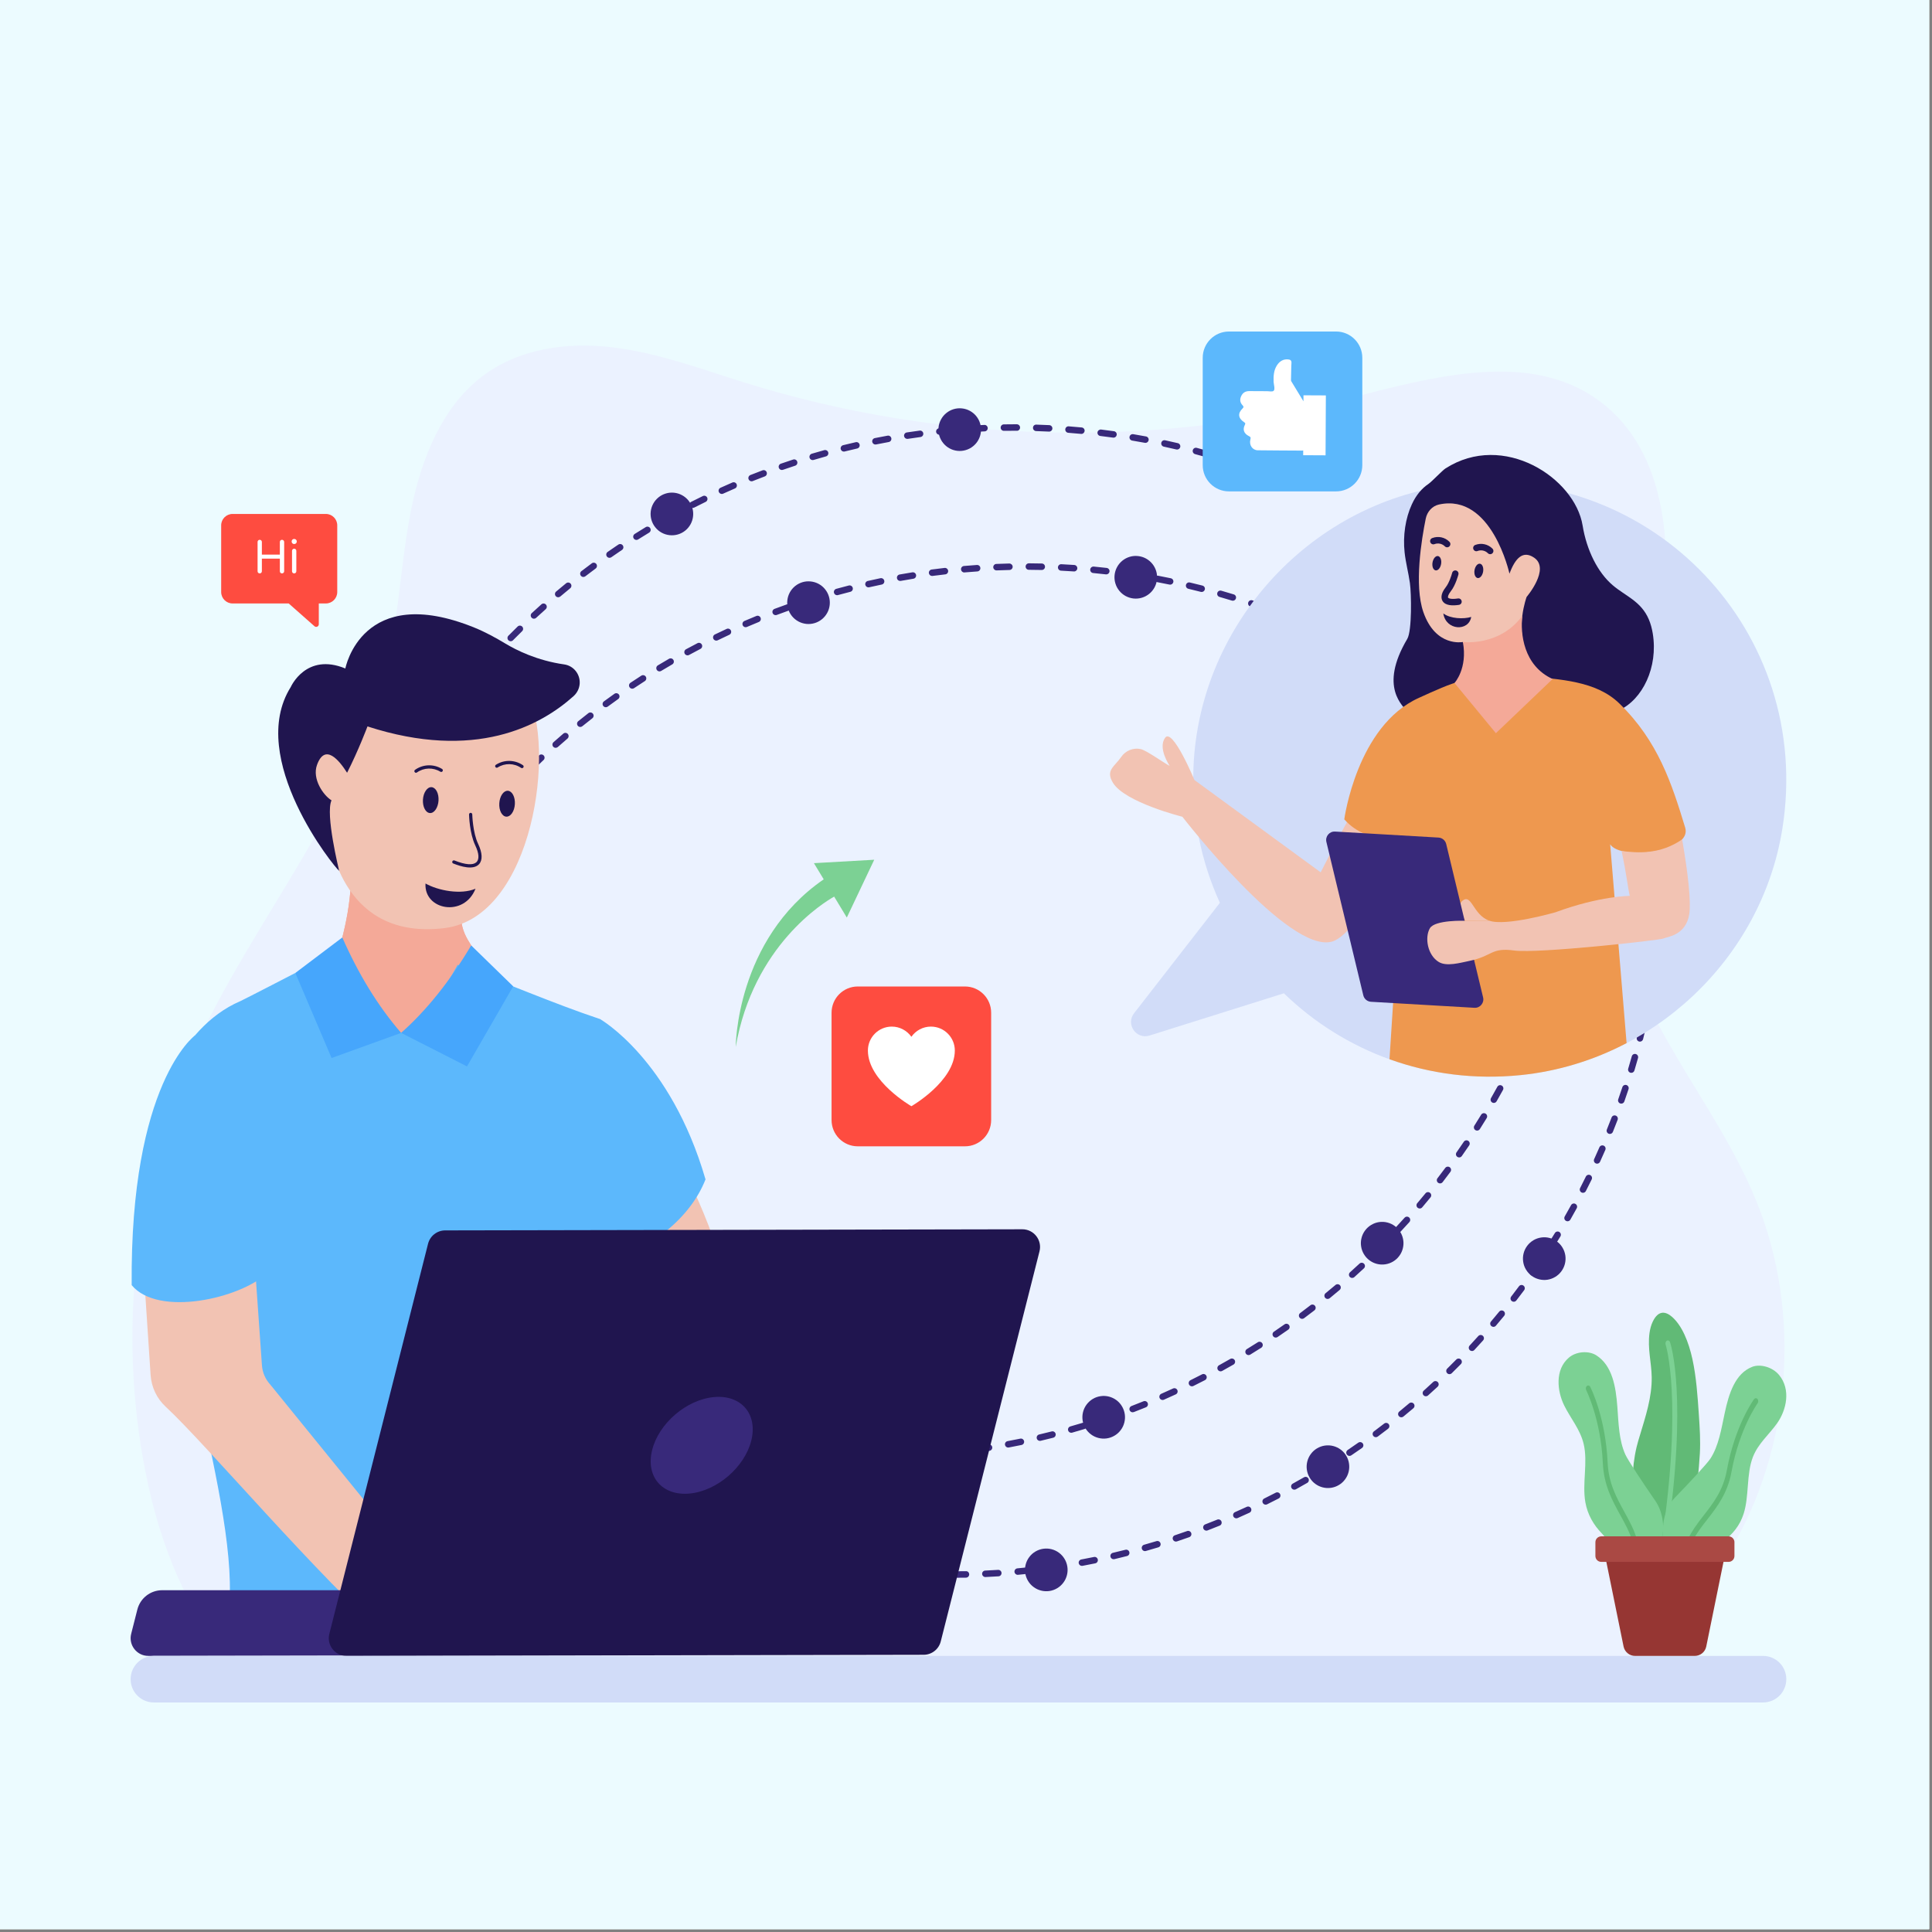 <?xml version="1.0" encoding="UTF-8"?>
<svg xmlns="http://www.w3.org/2000/svg" xmlns:xlink="http://www.w3.org/1999/xlink" width="880px" zoomAndPan="magnify" viewBox="0 0 337.5 337.5" height="880px" preserveAspectRatio="xMidYMid slice" version="1.0">
  <rect x="0" y="0" width="337.5" height="337.5" fill="#808080" stroke="none"/>
  <defs>
    <clipPath id="id1">
      <path d="M 0 0 L 337 0 L 337 337 L 0 337 Z M 0 0 " clip-rule="nonzero"></path>
    </clipPath>
    <clipPath id="id2">
      <path d="M 22 289 L 313 289 L 313 297.66 L 22 297.66 Z M 22 289 " clip-rule="nonzero"></path>
    </clipPath>
    <clipPath id="id3">
      <path d="M 210 57.66 L 238 57.66 L 238 86 L 210 86 Z M 210 57.66 " clip-rule="nonzero"></path>
    </clipPath>
  </defs>
  <g clip-path="url(#id1)">
    <path fill="#ecfbff" d="M 0 0 L 337.5 0 L 337.5 337.5 L 0 337.5 Z M 0 0 " fill-opacity="1" fill-rule="nonzero"></path>
    <path fill="#ffffff" d="M 0 0 L 337.5 0 L 337.5 337.5 L 0 337.5 Z M 0 0 " fill-opacity="1" fill-rule="nonzero"></path>
    <path fill="#ecfbff" d="M 0 0 L 337.5 0 L 337.5 337.5 L 0 337.5 Z M 0 0 " fill-opacity="1" fill-rule="nonzero"></path>
  </g>
  <path fill="#ebf2ff" d="M 41.871 291.699 L 283.031 291.699 C 290.527 286.199 297.133 279.285 302.059 271.164 C 312.945 253.207 314.797 229.484 306.844 209.883 C 299.695 192.273 285.254 177.812 282.547 158.867 C 280.367 143.633 286.254 128.598 289.402 113.555 C 292.547 98.512 291.926 80.312 280.43 70.852 C 268.027 60.641 250.293 65.879 235.004 69.738 C 200.684 78.395 164.234 77.418 130.375 66.926 C 122.66 64.535 115.016 61.645 107.031 60.68 C 99.047 59.711 90.48 60.875 84.012 65.922 C 77.242 71.207 73.684 79.977 71.898 88.672 C 70.109 97.363 69.785 106.344 67.898 115.016 C 62.363 140.422 44.207 160.414 33.641 183.969 C 23.496 206.586 20.562 232.738 25.43 257.23 C 27.969 270.016 32.965 282.848 41.871 291.699 Z M 41.871 291.699 " fill-opacity="1" fill-rule="nonzero"></path>
  <path fill="#38297a" d="M 85.336 116.125 C 85.199 116.125 85.066 116.078 84.957 115.98 C 84.727 115.77 84.707 115.414 84.918 115.18 C 85.422 114.617 85.938 114.059 86.453 113.508 C 86.668 113.277 87.023 113.27 87.254 113.48 C 87.48 113.695 87.492 114.055 87.277 114.281 C 86.766 114.828 86.258 115.383 85.754 115.941 C 85.645 116.062 85.488 116.125 85.336 116.125 Z M 89.215 112.016 C 89.07 112.016 88.93 111.961 88.816 111.852 C 88.598 111.633 88.594 111.273 88.812 111.051 C 89.344 110.512 89.883 109.977 90.426 109.449 C 90.648 109.23 91.004 109.234 91.223 109.457 C 91.441 109.684 91.438 110.039 91.211 110.258 C 90.676 110.781 90.145 111.312 89.617 111.848 C 89.508 111.957 89.359 112.016 89.215 112.016 Z M 93.277 108.082 C 93.125 108.082 92.973 108.02 92.863 107.898 C 92.652 107.672 92.664 107.312 92.895 107.102 C 93.449 106.586 94.012 106.074 94.578 105.57 C 94.809 105.363 95.164 105.383 95.371 105.617 C 95.582 105.852 95.559 106.211 95.328 106.418 C 94.766 106.914 94.211 107.422 93.66 107.93 C 93.551 108.031 93.414 108.082 93.277 108.082 Z M 97.512 104.336 C 97.352 104.336 97.195 104.27 97.082 104.137 C 96.879 103.895 96.91 103.539 97.148 103.336 C 97.727 102.848 98.309 102.363 98.898 101.887 C 99.141 101.691 99.492 101.727 99.691 101.969 C 99.891 102.211 99.852 102.57 99.609 102.766 C 99.027 103.238 98.449 103.719 97.879 104.203 C 97.773 104.293 97.641 104.336 97.512 104.336 Z M 101.91 100.789 C 101.742 100.789 101.574 100.711 101.465 100.566 C 101.273 100.316 101.32 99.961 101.566 99.773 C 102.168 99.312 102.773 98.855 103.383 98.406 C 103.629 98.219 103.984 98.273 104.172 98.523 C 104.355 98.773 104.305 99.129 104.051 99.316 C 103.449 99.762 102.852 100.215 102.254 100.672 C 102.152 100.75 102.031 100.789 101.91 100.789 Z M 106.469 97.445 C 106.293 97.445 106.117 97.359 106.008 97.203 C 105.828 96.945 105.891 96.594 106.148 96.414 C 106.629 96.078 107.117 95.742 107.605 95.414 L 108.023 95.133 C 108.281 94.961 108.633 95.027 108.805 95.289 C 108.98 95.551 108.91 95.898 108.648 96.074 L 108.238 96.352 C 107.754 96.68 107.273 97.008 106.793 97.344 C 106.695 97.414 106.582 97.445 106.469 97.445 Z M 111.18 94.32 C 110.992 94.32 110.809 94.227 110.699 94.055 C 110.535 93.793 110.613 93.441 110.879 93.273 C 111.516 92.871 112.16 92.473 112.809 92.078 C 113.074 91.918 113.422 92.004 113.586 92.27 C 113.746 92.539 113.66 92.887 113.395 93.047 C 112.754 93.438 112.113 93.832 111.48 94.23 C 111.387 94.293 111.281 94.32 111.18 94.32 Z M 116.027 91.414 C 115.828 91.414 115.641 91.312 115.535 91.125 C 115.379 90.855 115.477 90.508 115.746 90.355 C 116.406 89.98 117.066 89.613 117.73 89.25 C 118.004 89.105 118.348 89.203 118.496 89.48 C 118.648 89.754 118.547 90.098 118.27 90.246 C 117.613 90.605 116.957 90.969 116.305 91.34 C 116.219 91.391 116.121 91.414 116.027 91.414 Z M 121 88.734 C 120.797 88.734 120.598 88.621 120.496 88.426 C 120.355 88.148 120.469 87.809 120.746 87.664 C 121.422 87.32 122.098 86.984 122.777 86.656 C 123.059 86.52 123.398 86.637 123.535 86.918 C 123.668 87.199 123.551 87.535 123.273 87.672 C 122.598 88 121.926 88.336 121.258 88.676 C 121.176 88.715 121.086 88.734 121 88.734 Z M 126.094 86.289 C 125.879 86.289 125.676 86.164 125.578 85.957 C 125.449 85.672 125.578 85.336 125.863 85.207 C 126.551 84.895 127.242 84.59 127.938 84.289 C 128.223 84.168 128.559 84.297 128.68 84.586 C 128.805 84.871 128.672 85.207 128.387 85.328 C 127.695 85.625 127.012 85.93 126.328 86.238 C 126.25 86.273 126.172 86.289 126.094 86.289 Z M 131.293 84.078 C 131.07 84.078 130.859 83.941 130.77 83.719 C 130.656 83.43 130.797 83.102 131.086 82.984 C 131.785 82.703 132.492 82.43 133.203 82.164 C 133.496 82.051 133.82 82.199 133.93 82.492 C 134.039 82.785 133.891 83.113 133.602 83.223 C 132.898 83.488 132.199 83.758 131.504 84.035 C 131.434 84.062 131.363 84.078 131.293 84.078 Z M 136.586 82.102 C 136.355 82.102 136.137 81.957 136.055 81.723 C 135.953 81.426 136.109 81.105 136.402 81.004 C 137.117 80.754 137.836 80.512 138.555 80.277 C 138.848 80.176 139.168 80.34 139.266 80.641 C 139.363 80.938 139.203 81.258 138.906 81.352 C 138.191 81.586 137.48 81.824 136.773 82.07 C 136.711 82.094 136.648 82.102 136.586 82.102 Z M 216.492 81.609 C 216.434 81.609 216.371 81.602 216.312 81.582 C 215.602 81.344 214.887 81.113 214.172 80.891 C 213.875 80.797 213.711 80.477 213.801 80.18 C 213.895 79.883 214.215 79.715 214.512 79.809 C 215.23 80.035 215.953 80.27 216.672 80.508 C 216.965 80.605 217.125 80.926 217.027 81.223 C 216.949 81.461 216.727 81.609 216.492 81.609 Z M 141.965 80.371 C 141.723 80.371 141.496 80.215 141.426 79.969 C 141.336 79.668 141.508 79.352 141.805 79.262 C 142.531 79.047 143.258 78.84 143.988 78.637 C 144.289 78.555 144.602 78.73 144.684 79.031 C 144.766 79.332 144.59 79.645 144.289 79.727 C 143.566 79.93 142.848 80.133 142.129 80.348 C 142.074 80.363 142.02 80.371 141.965 80.371 Z M 211.094 79.945 C 211.043 79.945 210.992 79.938 210.941 79.926 C 210.219 79.719 209.496 79.523 208.77 79.332 C 208.469 79.25 208.289 78.941 208.367 78.641 C 208.445 78.336 208.758 78.156 209.055 78.234 C 209.789 78.43 210.52 78.629 211.246 78.836 C 211.547 78.922 211.723 79.234 211.637 79.535 C 211.566 79.781 211.34 79.945 211.094 79.945 Z M 147.418 78.887 C 147.164 78.887 146.934 78.715 146.867 78.457 C 146.793 78.152 146.977 77.848 147.281 77.77 C 148.016 77.59 148.75 77.414 149.488 77.246 C 149.797 77.172 150.098 77.367 150.164 77.672 C 150.234 77.977 150.047 78.277 149.742 78.348 C 149.008 78.516 148.281 78.691 147.551 78.871 C 147.508 78.883 147.461 78.887 147.418 78.887 Z M 205.625 78.531 C 205.582 78.531 205.539 78.523 205.496 78.516 C 204.766 78.344 204.031 78.18 203.301 78.023 C 202.996 77.957 202.801 77.656 202.867 77.352 C 202.93 77.043 203.219 76.848 203.539 76.914 C 204.277 77.074 205.016 77.242 205.754 77.414 C 206.055 77.484 206.246 77.789 206.176 78.094 C 206.113 78.355 205.883 78.531 205.625 78.531 Z M 152.93 77.652 C 152.664 77.652 152.43 77.465 152.375 77.199 C 152.316 76.891 152.516 76.594 152.82 76.531 C 153.562 76.383 154.305 76.242 155.051 76.105 C 155.355 76.051 155.652 76.254 155.707 76.562 C 155.762 76.871 155.559 77.164 155.25 77.219 C 154.512 77.355 153.777 77.492 153.043 77.641 C 153.004 77.648 152.969 77.652 152.93 77.652 Z M 200.098 77.367 C 200.062 77.367 200.027 77.363 199.992 77.355 C 199.258 77.219 198.52 77.09 197.777 76.965 C 197.473 76.914 197.262 76.621 197.316 76.312 C 197.367 76.004 197.66 75.797 197.965 75.848 C 198.711 75.973 199.457 76.105 200.199 76.242 C 200.508 76.301 200.711 76.598 200.652 76.906 C 200.602 77.176 200.363 77.367 200.098 77.367 Z M 158.492 76.668 C 158.219 76.668 157.977 76.469 157.934 76.188 C 157.887 75.879 158.098 75.59 158.406 75.543 C 159.156 75.43 159.902 75.32 160.656 75.223 C 160.953 75.18 161.25 75.398 161.289 75.707 C 161.332 76.016 161.113 76.301 160.805 76.344 C 160.062 76.441 159.316 76.551 158.578 76.664 C 158.551 76.668 158.52 76.668 158.492 76.668 Z M 194.523 76.457 C 194.496 76.457 194.469 76.453 194.441 76.449 C 193.699 76.348 192.957 76.25 192.211 76.16 C 191.902 76.121 191.68 75.84 191.719 75.527 C 191.758 75.219 192.062 75.004 192.348 75.035 C 193.098 75.125 193.852 75.223 194.598 75.328 C 194.906 75.371 195.121 75.66 195.078 75.969 C 195.039 76.25 194.797 76.457 194.523 76.457 Z M 164.094 75.945 C 163.809 75.945 163.562 75.727 163.531 75.438 C 163.5 75.129 163.723 74.848 164.035 74.816 C 164.785 74.734 165.539 74.66 166.293 74.598 C 166.617 74.562 166.879 74.801 166.906 75.109 C 166.934 75.422 166.703 75.695 166.395 75.723 C 165.645 75.789 164.898 75.863 164.152 75.941 C 164.133 75.941 164.113 75.945 164.094 75.945 Z M 188.91 75.801 C 188.895 75.801 188.875 75.797 188.855 75.797 C 188.109 75.727 187.363 75.664 186.613 75.605 C 186.305 75.582 186.07 75.312 186.094 75 C 186.117 74.688 186.379 74.449 186.699 74.477 C 187.457 74.535 188.211 74.598 188.961 74.672 C 189.273 74.699 189.5 74.977 189.473 75.285 C 189.445 75.578 189.199 75.801 188.91 75.801 Z M 169.723 75.477 C 169.426 75.477 169.18 75.242 169.16 74.945 C 169.141 74.633 169.379 74.363 169.691 74.344 C 170.445 74.297 171.199 74.262 171.957 74.23 C 172.258 74.199 172.531 74.457 172.547 74.77 C 172.559 75.082 172.316 75.348 172.004 75.359 C 171.254 75.391 170.508 75.43 169.758 75.473 C 169.746 75.477 169.734 75.477 169.723 75.477 Z M 183.273 75.398 C 183.266 75.398 183.258 75.398 183.246 75.398 C 182.5 75.359 181.75 75.332 181 75.309 C 180.688 75.297 180.441 75.035 180.453 74.727 C 180.461 74.414 180.688 74.168 181.035 74.176 C 181.789 74.199 182.547 74.23 183.301 74.266 C 183.613 74.281 183.855 74.547 183.84 74.859 C 183.824 75.16 183.574 75.398 183.273 75.398 Z M 175.367 75.262 C 175.062 75.262 174.809 75.016 174.805 74.707 C 174.801 74.395 175.047 74.137 175.359 74.133 C 175.98 74.121 176.598 74.117 177.215 74.117 L 177.633 74.117 C 177.941 74.121 178.195 74.375 178.195 74.688 C 178.191 75 177.934 75.285 177.625 75.25 L 177.215 75.25 C 176.605 75.25 175.992 75.254 175.379 75.262 C 175.375 75.262 175.371 75.262 175.367 75.262 Z M 175.367 75.262 " fill-opacity="1" fill-rule="nonzero"></path>
  <path fill="#38297a" d="M 169.434 71.773 C 169.867 72.012 170.238 72.32 170.551 72.707 C 170.859 73.09 171.086 73.52 171.223 73.996 C 171.363 74.469 171.406 74.953 171.355 75.441 C 171.305 75.934 171.16 76.398 170.922 76.832 C 170.688 77.266 170.379 77.637 169.992 77.949 C 169.609 78.262 169.18 78.484 168.707 78.625 C 168.234 78.766 167.754 78.809 167.262 78.758 C 166.77 78.707 166.309 78.562 165.875 78.324 C 165.441 78.09 165.07 77.777 164.762 77.395 C 164.449 77.008 164.227 76.578 164.086 76.105 C 163.945 75.633 163.902 75.148 163.953 74.656 C 164.004 74.164 164.148 73.703 164.387 73.27 C 164.621 72.832 164.93 72.461 165.316 72.152 C 165.699 71.84 166.129 71.613 166.602 71.473 C 167.074 71.336 167.555 71.289 168.047 71.344 C 168.539 71.395 169 71.539 169.434 71.773 Z M 169.434 71.773 " fill-opacity="1" fill-rule="nonzero"></path>
  <path fill="#38297a" d="M 119.152 86.508 C 119.586 86.742 119.957 87.055 120.27 87.438 C 120.578 87.824 120.805 88.254 120.945 88.727 C 121.082 89.199 121.129 89.684 121.074 90.176 C 121.023 90.668 120.879 91.129 120.645 91.562 C 120.406 92 120.098 92.371 119.715 92.684 C 119.332 92.992 118.902 93.219 118.43 93.359 C 117.953 93.496 117.473 93.543 116.98 93.488 C 116.492 93.438 116.027 93.293 115.594 93.059 C 115.16 92.82 114.789 92.512 114.48 92.125 C 114.168 91.742 113.945 91.312 113.805 90.84 C 113.664 90.363 113.621 89.883 113.672 89.391 C 113.727 88.898 113.871 88.434 114.105 88 C 114.34 87.566 114.652 87.195 115.035 86.883 C 115.418 86.57 115.848 86.348 116.32 86.207 C 116.793 86.066 117.277 86.023 117.766 86.074 C 118.258 86.129 118.719 86.27 119.152 86.508 Z M 119.152 86.508 " fill-opacity="1" fill-rule="nonzero"></path>
  <path fill="#38297a" d="M 84.824 142.59 C 84.586 142.383 84.559 142.027 84.762 141.789 C 85.258 141.215 85.754 140.645 86.258 140.078 C 86.465 139.848 86.82 139.824 87.055 140.031 C 87.289 140.242 87.309 140.598 87.102 140.832 C 86.602 141.391 86.109 141.957 85.621 142.527 C 85.414 142.77 85.055 142.789 84.824 142.59 Z M 88.582 138.363 C 88.352 138.148 88.344 137.793 88.555 137.566 C 89.074 137.012 89.598 136.465 90.125 135.922 C 90.344 135.699 90.703 135.695 90.926 135.914 C 91.148 136.133 91.152 136.488 90.934 136.715 C 90.41 137.25 89.895 137.793 89.379 138.34 C 89.164 138.566 88.809 138.578 88.582 138.363 Z M 92.523 134.312 C 92.309 134.09 92.312 133.73 92.535 133.516 C 93.082 132.984 93.629 132.461 94.18 131.945 C 94.406 131.73 94.766 131.746 94.977 131.973 C 95.191 132.199 95.18 132.559 94.953 132.77 C 94.406 133.285 93.863 133.801 93.324 134.328 C 93.098 134.543 92.742 134.539 92.523 134.312 Z M 97.07 130.637 C 96.914 130.637 96.758 130.574 96.645 130.445 C 96.438 130.215 96.461 129.855 96.695 129.648 C 97.258 129.145 97.828 128.648 98.402 128.16 C 98.637 127.957 98.996 127.984 99.199 128.223 C 99.398 128.461 99.371 128.82 99.133 129.023 C 98.566 129.508 98.004 129.996 97.445 130.496 C 97.336 130.59 97.203 130.637 97.07 130.637 Z M 259.652 129.359 C 259.523 129.359 259.391 129.312 259.285 129.223 C 258.715 128.73 258.141 128.25 257.562 127.773 C 257.32 127.574 257.289 127.215 257.484 126.973 C 257.684 126.734 258.043 126.699 258.281 126.898 C 258.863 127.379 259.445 127.867 260.02 128.363 C 260.258 128.566 260.285 128.922 260.082 129.16 C 259.969 129.289 259.812 129.359 259.652 129.359 Z M 101.367 126.992 C 101.203 126.992 101.039 126.922 100.93 126.781 C 100.734 126.539 100.773 126.184 101.016 125.984 C 101.602 125.512 102.191 125.043 102.785 124.578 C 103.031 124.387 103.387 124.43 103.578 124.676 C 103.773 124.922 103.727 125.277 103.48 125.473 C 102.891 125.93 102.305 126.395 101.723 126.867 C 101.617 126.953 101.492 126.992 101.367 126.992 Z M 255.273 125.77 C 255.152 125.77 255.027 125.73 254.926 125.652 C 254.332 125.188 253.738 124.727 253.137 124.277 C 252.887 124.09 252.836 123.734 253.023 123.484 C 253.215 123.234 253.57 123.184 253.816 123.371 C 254.422 123.828 255.023 124.289 255.621 124.758 C 255.867 124.953 255.91 125.309 255.719 125.555 C 255.605 125.695 255.441 125.77 255.273 125.77 Z M 105.832 123.547 C 105.656 123.547 105.488 123.465 105.375 123.316 C 105.191 123.062 105.246 122.711 105.496 122.523 C 106.105 122.074 106.719 121.633 107.332 121.199 C 107.586 121.02 107.938 121.078 108.121 121.332 C 108.301 121.59 108.238 121.941 107.984 122.121 C 107.375 122.555 106.77 122.992 106.164 123.438 C 106.066 123.512 105.949 123.547 105.832 123.547 Z M 250.734 122.383 C 250.621 122.383 250.508 122.348 250.41 122.277 C 249.793 121.844 249.18 121.41 248.559 120.988 C 248.301 120.812 248.234 120.461 248.41 120.199 C 248.586 119.941 248.938 119.879 249.195 120.051 C 249.82 120.48 250.441 120.914 251.062 121.355 C 251.316 121.535 251.375 121.891 251.195 122.145 C 251.086 122.301 250.914 122.383 250.734 122.383 Z M 110.449 120.309 C 110.266 120.309 110.086 120.219 109.977 120.055 C 109.805 119.797 109.875 119.445 110.137 119.273 C 110.766 118.852 111.395 118.438 112.031 118.031 C 112.293 117.863 112.641 117.938 112.812 118.203 C 112.98 118.465 112.902 118.816 112.641 118.984 C 112.012 119.387 111.387 119.797 110.762 120.215 C 110.664 120.277 110.555 120.309 110.449 120.309 Z M 246.051 119.203 C 245.945 119.203 245.84 119.176 245.742 119.113 C 245.109 118.707 244.477 118.305 243.836 117.91 C 243.574 117.742 243.492 117.395 243.656 117.129 C 243.82 116.863 244.172 116.785 244.434 116.945 C 245.074 117.348 245.719 117.75 246.355 118.164 C 246.617 118.332 246.695 118.684 246.523 118.945 C 246.418 119.113 246.234 119.203 246.051 119.203 Z M 115.211 117.285 C 115.02 117.285 114.832 117.188 114.727 117.012 C 114.566 116.742 114.652 116.395 114.918 116.234 C 115.566 115.844 116.219 115.461 116.871 115.082 C 117.137 114.926 117.484 115.016 117.641 115.289 C 117.797 115.559 117.707 115.906 117.434 116.062 C 116.789 116.438 116.145 116.816 115.5 117.203 C 115.41 117.258 115.309 117.285 115.211 117.285 Z M 241.223 116.246 C 241.125 116.246 241.027 116.223 240.941 116.168 C 240.289 115.789 239.637 115.418 238.98 115.055 C 238.707 114.902 238.609 114.555 238.762 114.285 C 238.914 114.008 239.258 113.914 239.531 114.062 C 240.191 114.434 240.852 114.809 241.508 115.191 C 241.777 115.348 241.867 115.695 241.711 115.965 C 241.605 116.145 241.418 116.246 241.223 116.246 Z M 119.609 114.188 C 119.461 113.91 119.566 113.566 119.84 113.418 C 120.504 113.059 121.172 112.703 121.844 112.355 C 122.117 112.215 122.457 112.32 122.602 112.598 C 122.746 112.875 122.637 113.219 122.359 113.359 C 121.695 113.707 121.035 114.059 120.375 114.414 C 120.098 114.562 119.758 114.457 119.609 114.188 Z M 236.266 113.512 C 236.18 113.512 236.09 113.492 236.004 113.449 C 235.34 113.102 234.672 112.758 234 112.422 C 233.719 112.285 233.605 111.945 233.746 111.664 C 233.883 111.383 234.223 111.27 234.504 111.41 C 235.18 111.75 235.855 112.094 236.527 112.445 C 236.805 112.59 236.914 112.93 236.77 113.207 C 236.668 113.402 236.469 113.512 236.266 113.512 Z M 124.617 111.586 C 124.484 111.305 124.602 110.969 124.883 110.832 C 125.562 110.5 126.246 110.18 126.934 109.863 C 127.215 109.734 127.551 109.855 127.68 110.141 C 127.812 110.422 127.688 110.758 127.402 110.891 C 126.723 111.203 126.047 111.523 125.375 111.852 C 125.09 111.988 124.754 111.867 124.617 111.586 Z M 231.195 111.008 C 231.113 111.008 231.031 110.992 230.957 110.957 C 230.273 110.641 229.59 110.328 228.902 110.027 C 228.617 109.898 228.488 109.566 228.613 109.281 C 228.738 108.992 229.074 108.863 229.359 108.992 C 230.051 109.297 230.742 109.609 231.43 109.93 C 231.715 110.062 231.836 110.398 231.707 110.684 C 231.609 110.887 231.406 111.008 231.195 111.008 Z M 129.742 109.223 C 129.621 108.934 129.754 108.602 130.039 108.477 C 130.734 108.18 131.434 107.887 132.133 107.602 C 132.418 107.484 132.75 107.625 132.867 107.914 C 132.984 108.203 132.848 108.535 132.559 108.652 C 131.863 108.934 131.172 109.223 130.484 109.52 C 130.203 109.641 129.867 109.512 129.742 109.223 Z M 226.012 108.742 C 225.938 108.742 225.867 108.73 225.797 108.703 C 225.102 108.418 224.406 108.137 223.703 107.867 C 223.414 107.754 223.27 107.426 223.383 107.133 C 223.496 106.844 223.824 106.699 224.113 106.812 C 224.82 107.086 225.523 107.367 226.227 107.652 C 226.516 107.773 226.652 108.102 226.535 108.391 C 226.445 108.613 226.234 108.742 226.012 108.742 Z M 134.969 107.09 C 134.859 106.801 135.008 106.473 135.301 106.363 C 136.008 106.098 136.719 105.836 137.43 105.586 C 137.727 105.48 138.047 105.633 138.152 105.93 C 138.254 106.223 138.102 106.547 137.809 106.652 C 137.102 106.902 136.398 107.16 135.695 107.422 C 135.406 107.531 135.078 107.383 134.969 107.09 Z M 220.73 106.719 C 220.668 106.719 220.602 106.711 220.539 106.688 C 219.832 106.434 219.125 106.188 218.41 105.949 C 218.117 105.852 217.957 105.531 218.059 105.234 C 218.156 104.938 218.477 104.781 218.773 104.875 C 219.488 105.117 220.207 105.367 220.922 105.621 C 221.215 105.727 221.367 106.051 221.262 106.344 C 221.18 106.574 220.961 106.719 220.73 106.719 Z M 140.289 105.203 C 140.191 104.906 140.355 104.586 140.652 104.492 C 141.371 104.258 142.094 104.031 142.816 103.809 C 143.117 103.719 143.43 103.887 143.52 104.188 C 143.613 104.488 143.441 104.801 143.145 104.895 C 142.43 105.109 141.715 105.336 141 105.566 C 140.699 105.664 140.383 105.496 140.289 105.203 Z M 215.363 104.941 C 215.309 104.941 215.254 104.934 215.199 104.918 C 214.48 104.695 213.762 104.484 213.039 104.277 C 212.738 104.191 212.566 103.879 212.652 103.578 C 212.734 103.277 213.043 103.105 213.352 103.191 C 214.078 103.398 214.805 103.613 215.527 103.836 C 215.828 103.926 215.996 104.242 215.902 104.543 C 215.828 104.785 215.605 104.941 215.363 104.941 Z M 146.234 103.977 C 145.984 103.977 145.758 103.809 145.688 103.559 C 145.609 103.258 145.785 102.945 146.086 102.863 C 146.816 102.664 147.547 102.469 148.277 102.281 C 148.586 102.203 148.887 102.391 148.965 102.691 C 149.043 102.992 148.859 103.301 148.559 103.379 C 147.832 103.566 147.105 103.758 146.383 103.953 C 146.332 103.969 146.281 103.977 146.234 103.977 Z M 209.922 103.41 C 209.875 103.41 209.828 103.406 209.781 103.395 C 209.055 103.207 208.324 103.027 207.594 102.855 C 207.293 102.785 207.102 102.477 207.176 102.176 C 207.246 101.871 207.547 101.684 207.855 101.754 C 208.594 101.93 209.328 102.109 210.062 102.297 C 210.363 102.375 210.547 102.684 210.469 102.984 C 210.402 103.242 210.172 103.41 209.922 103.41 Z M 151.711 102.605 C 151.453 102.605 151.219 102.426 151.16 102.164 C 151.094 101.859 151.285 101.555 151.59 101.488 C 152.324 101.32 153.066 101.16 153.805 101.004 C 154.105 100.945 154.41 101.137 154.473 101.445 C 154.539 101.75 154.34 102.051 154.035 102.113 C 153.301 102.266 152.57 102.426 151.836 102.59 C 151.797 102.602 151.754 102.605 151.711 102.605 Z M 204.414 102.133 C 204.379 102.133 204.34 102.129 204.301 102.121 C 203.566 101.969 202.828 101.824 202.094 101.684 C 201.785 101.625 201.582 101.328 201.641 101.023 C 201.699 100.715 202 100.516 202.301 100.57 C 203.047 100.711 203.789 100.859 204.527 101.016 C 204.836 101.078 205.031 101.379 204.969 101.684 C 204.914 101.949 204.676 102.133 204.414 102.133 Z M 157.246 101.484 C 156.977 101.484 156.738 101.293 156.691 101.016 C 156.637 100.711 156.84 100.414 157.148 100.359 C 157.891 100.227 158.637 100.102 159.383 99.98 C 159.688 99.93 159.98 100.141 160.031 100.449 C 160.082 100.758 159.871 101.051 159.562 101.098 C 158.824 101.219 158.082 101.344 157.348 101.477 C 157.312 101.48 157.277 101.484 157.246 101.484 Z M 198.859 101.109 C 198.828 101.109 198.797 101.105 198.766 101.102 C 198.027 100.984 197.285 100.871 196.543 100.766 C 196.234 100.723 196.02 100.434 196.062 100.125 C 196.105 99.816 196.395 99.602 196.699 99.645 C 197.449 99.75 198.199 99.863 198.945 99.984 C 199.254 100.035 199.465 100.324 199.414 100.633 C 199.371 100.91 199.129 101.109 198.859 101.109 Z M 162.824 100.613 C 162.547 100.613 162.305 100.406 162.266 100.121 C 162.227 99.812 162.445 99.527 162.754 99.488 C 163.504 99.387 164.254 99.297 165.004 99.211 C 165.305 99.168 165.594 99.398 165.629 99.707 C 165.664 100.02 165.441 100.301 165.133 100.336 C 164.387 100.418 163.645 100.512 162.902 100.609 C 162.875 100.613 162.852 100.613 162.824 100.613 Z M 193.258 100.34 C 193.238 100.34 193.215 100.34 193.195 100.336 C 192.449 100.25 191.703 100.172 190.957 100.102 C 190.645 100.07 190.418 99.793 190.449 99.484 C 190.48 99.172 190.754 98.953 191.066 98.973 C 191.816 99.047 192.57 99.125 193.32 99.211 C 193.633 99.246 193.855 99.527 193.82 99.836 C 193.785 100.125 193.543 100.34 193.258 100.34 Z M 168.441 100 C 168.152 100 167.906 99.777 167.879 99.484 C 167.852 99.172 168.082 98.898 168.395 98.871 C 169.148 98.805 169.902 98.746 170.656 98.695 C 170.992 98.68 171.238 98.91 171.258 99.223 C 171.281 99.531 171.047 99.805 170.734 99.824 C 169.984 99.875 169.238 99.934 168.492 99.996 C 168.473 100 168.457 100 168.441 100 Z M 187.633 99.828 C 187.617 99.828 187.605 99.824 187.594 99.824 C 186.844 99.773 186.094 99.73 185.348 99.691 C 185.035 99.676 184.797 99.41 184.812 99.098 C 184.824 98.789 185.098 98.543 185.402 98.562 C 186.16 98.598 186.914 98.645 187.668 98.695 C 187.98 98.719 188.215 98.988 188.195 99.301 C 188.176 99.598 187.926 99.828 187.633 99.828 Z M 174.078 99.641 C 173.777 99.641 173.527 99.402 173.512 99.098 C 173.5 98.785 173.742 98.523 174.055 98.512 C 174.812 98.48 175.566 98.453 176.324 98.438 C 176.613 98.441 176.895 98.68 176.902 98.992 C 176.91 99.305 176.66 99.562 176.352 99.57 C 175.602 99.586 174.852 99.609 174.102 99.641 C 174.094 99.641 174.086 99.641 174.078 99.641 Z M 181.988 99.57 C 181.984 99.57 181.977 99.57 181.973 99.57 C 181.227 99.551 180.473 99.543 179.727 99.539 C 179.414 99.539 179.16 99.281 179.164 98.969 C 179.164 98.66 179.418 98.406 179.727 98.406 C 179.73 98.406 179.73 98.406 179.73 98.406 C 180.484 98.41 181.242 98.422 182 98.438 C 182.312 98.445 182.559 98.703 182.551 99.016 C 182.547 99.324 182.293 99.57 181.988 99.57 Z M 181.988 99.57 " fill-opacity="1" fill-rule="nonzero"></path>
  <path fill="#38297a" d="M 143.02 102.004 C 143.453 102.242 143.824 102.551 144.133 102.938 C 144.445 103.32 144.668 103.75 144.809 104.223 C 144.949 104.699 144.992 105.18 144.941 105.672 C 144.887 106.164 144.746 106.629 144.508 107.062 C 144.273 107.496 143.961 107.867 143.578 108.18 C 143.195 108.488 142.766 108.715 142.293 108.855 C 141.82 108.996 141.336 109.039 140.848 108.988 C 140.355 108.934 139.895 108.789 139.461 108.555 C 139.027 108.316 138.656 108.008 138.344 107.625 C 138.035 107.238 137.809 106.809 137.668 106.336 C 137.531 105.863 137.484 105.379 137.539 104.887 C 137.59 104.395 137.734 103.934 137.969 103.496 C 138.207 103.062 138.516 102.691 138.898 102.379 C 139.285 102.07 139.711 101.844 140.184 101.703 C 140.66 101.562 141.141 101.52 141.633 101.574 C 142.121 101.625 142.586 101.77 143.02 102.004 Z M 143.02 102.004 " fill-opacity="1" fill-rule="nonzero"></path>
  <path fill="#38297a" d="M 200.188 97.566 C 200.621 97.805 200.992 98.113 201.305 98.5 C 201.613 98.883 201.84 99.312 201.98 99.785 C 202.117 100.262 202.164 100.742 202.109 101.234 C 202.059 101.727 201.914 102.191 201.68 102.625 C 201.441 103.059 201.133 103.43 200.75 103.742 C 200.363 104.051 199.938 104.277 199.465 104.418 C 198.988 104.559 198.508 104.602 198.016 104.551 C 197.527 104.496 197.062 104.352 196.629 104.117 C 196.195 103.879 195.824 103.57 195.516 103.188 C 195.203 102.801 194.98 102.371 194.84 101.898 C 194.699 101.422 194.656 100.941 194.707 100.449 C 194.762 99.957 194.902 99.496 195.141 99.059 C 195.375 98.625 195.688 98.254 196.07 97.941 C 196.453 97.633 196.883 97.406 197.355 97.266 C 197.828 97.125 198.312 97.082 198.801 97.137 C 199.293 97.188 199.754 97.332 200.188 97.566 Z M 200.188 97.566 " fill-opacity="1" fill-rule="nonzero"></path>
  <path fill="#38297a" d="M 166.52 275.621 C 166.207 275.621 165.938 275.367 165.938 275.055 C 165.938 274.742 166.172 274.488 166.484 274.488 L 166.52 274.488 C 167.258 274.488 167.996 274.48 168.73 274.469 C 169.066 274.449 169.301 274.711 169.309 275.023 C 169.312 275.336 169.062 275.594 168.754 275.602 C 168.008 275.613 167.266 275.621 166.52 275.621 Z M 163.094 275.574 C 163.09 275.574 163.086 275.574 163.078 275.574 C 162.324 275.551 161.566 275.523 160.809 275.488 C 160.496 275.473 160.258 275.207 160.273 274.898 C 160.285 274.586 160.547 274.316 160.863 274.359 C 161.613 274.395 162.359 274.422 163.109 274.441 C 163.422 274.449 163.668 274.711 163.66 275.023 C 163.648 275.332 163.398 275.574 163.094 275.574 Z M 172.129 275.492 C 171.828 275.492 171.578 275.258 171.566 274.953 C 171.551 274.641 171.793 274.375 172.105 274.363 C 172.855 274.328 173.605 274.285 174.355 274.238 C 174.656 274.219 174.938 274.453 174.957 274.766 C 174.977 275.078 174.742 275.348 174.43 275.367 C 173.672 275.414 172.914 275.457 172.156 275.492 C 172.145 275.492 172.137 275.492 172.129 275.492 Z M 157.453 275.285 C 157.438 275.285 157.422 275.285 157.41 275.285 C 156.656 275.227 155.902 275.168 155.148 275.098 C 154.836 275.066 154.609 274.793 154.637 274.48 C 154.664 274.168 154.945 273.953 155.25 273.969 C 156 274.039 156.746 274.102 157.492 274.156 C 157.805 274.18 158.039 274.449 158.016 274.762 C 157.992 275.059 157.746 275.285 157.453 275.285 Z M 177.781 275.105 C 177.492 275.105 177.246 274.883 177.219 274.59 C 177.191 274.277 177.418 274.004 177.73 273.973 C 178.48 273.906 179.23 273.828 179.977 273.746 C 180.273 273.715 180.566 273.934 180.598 274.246 C 180.633 274.559 180.41 274.836 180.098 274.871 C 179.348 274.953 178.59 275.031 177.836 275.102 C 177.816 275.102 177.797 275.105 177.781 275.105 Z M 151.828 274.742 C 151.805 274.742 151.785 274.738 151.762 274.738 C 151.012 274.648 150.262 274.551 149.508 274.445 C 149.199 274.402 148.984 274.117 149.027 273.809 C 149.07 273.496 149.367 273.289 149.664 273.324 C 150.41 273.43 151.152 273.523 151.895 273.613 C 152.207 273.648 152.426 273.934 152.391 274.242 C 152.355 274.531 152.109 274.742 151.828 274.742 Z M 183.41 274.453 C 183.133 274.453 182.891 274.25 182.852 273.965 C 182.809 273.656 183.023 273.371 183.332 273.328 C 184.078 273.223 184.82 273.113 185.562 272.996 C 185.867 272.949 186.16 273.156 186.211 273.465 C 186.258 273.773 186.047 274.066 185.738 274.113 C 184.992 274.23 184.242 274.344 183.488 274.445 C 183.461 274.449 183.434 274.453 183.41 274.453 Z M 146.238 273.941 C 146.207 273.941 146.172 273.938 146.145 273.934 C 145.398 273.809 144.652 273.68 143.906 273.539 C 143.602 273.484 143.398 273.188 143.453 272.883 C 143.512 272.574 143.797 272.375 144.113 272.426 C 144.852 272.562 145.59 272.691 146.328 272.816 C 146.637 272.867 146.844 273.16 146.793 273.469 C 146.746 273.746 146.508 273.941 146.238 273.941 Z M 188.996 273.543 C 188.73 273.543 188.492 273.355 188.441 273.082 C 188.387 272.773 188.586 272.48 188.895 272.422 C 189.633 272.285 190.371 272.141 191.105 271.988 C 191.406 271.922 191.711 272.121 191.773 272.43 C 191.836 272.734 191.641 273.035 191.332 273.098 C 190.59 273.25 189.848 273.395 189.102 273.535 C 189.066 273.539 189.031 273.543 188.996 273.543 Z M 140.688 272.887 C 140.648 272.887 140.605 272.883 140.566 272.875 C 139.828 272.719 139.09 272.555 138.352 272.383 C 138.047 272.312 137.859 272.008 137.93 271.703 C 138 271.398 138.301 271.207 138.605 271.281 C 139.34 271.449 140.07 271.613 140.805 271.77 C 141.109 271.832 141.305 272.133 141.238 272.441 C 141.18 272.707 140.945 272.887 140.688 272.887 Z M 194.535 272.379 C 194.281 272.379 194.047 272.203 193.988 271.945 C 193.914 271.637 194.105 271.336 194.406 271.262 C 195.141 271.09 195.867 270.914 196.598 270.73 C 196.902 270.648 197.207 270.836 197.285 271.137 C 197.359 271.441 197.176 271.75 196.875 271.824 C 196.141 272.012 195.406 272.191 194.668 272.367 C 194.625 272.375 194.578 272.379 194.535 272.379 Z M 200.016 270.965 C 199.766 270.965 199.539 270.801 199.469 270.551 C 199.387 270.25 199.562 269.938 199.859 269.852 C 200.582 269.648 201.305 269.438 202.023 269.219 C 202.32 269.129 202.637 269.297 202.727 269.598 C 202.816 269.898 202.648 270.211 202.352 270.301 C 201.625 270.523 200.898 270.734 200.168 270.941 C 200.117 270.957 200.066 270.965 200.016 270.965 Z M 205.418 269.297 C 205.184 269.297 204.965 269.145 204.883 268.91 C 204.785 268.613 204.945 268.293 205.242 268.195 C 205.953 267.957 206.664 267.711 207.371 267.461 C 207.664 267.355 207.984 267.512 208.094 267.805 C 208.195 268.102 208.043 268.422 207.746 268.527 C 207.035 268.781 206.316 269.027 205.598 269.27 C 205.539 269.289 205.48 269.297 205.418 269.297 Z M 210.742 267.387 C 210.516 267.387 210.301 267.246 210.215 267.023 C 210.105 266.73 210.25 266.402 210.539 266.293 C 211.242 266.023 211.941 265.746 212.633 265.465 C 212.922 265.344 213.254 265.484 213.371 265.773 C 213.488 266.062 213.352 266.395 213.062 266.512 C 212.359 266.797 211.652 267.074 210.945 267.348 C 210.879 267.375 210.812 267.387 210.742 267.387 Z M 215.973 265.234 C 215.754 265.234 215.547 265.109 215.453 264.895 C 215.328 264.609 215.461 264.273 215.746 264.152 C 216.434 263.848 217.117 263.539 217.797 263.227 C 218.082 263.094 218.418 263.223 218.547 263.504 C 218.68 263.789 218.555 264.125 218.27 264.254 C 217.582 264.574 216.891 264.883 216.199 265.188 C 216.125 265.219 216.047 265.234 215.973 265.234 Z M 221.098 262.848 C 220.887 262.848 220.688 262.73 220.59 262.531 C 220.453 262.254 220.566 261.914 220.848 261.773 C 221.52 261.441 222.191 261.105 222.855 260.758 C 223.133 260.617 223.473 260.723 223.617 261 C 223.762 261.281 223.652 261.621 223.375 261.766 C 222.703 262.113 222.027 262.453 221.348 262.789 C 221.266 262.828 221.18 262.848 221.098 262.848 Z M 226.105 260.23 C 225.91 260.23 225.715 260.125 225.613 259.938 C 225.461 259.664 225.562 259.32 225.836 259.172 C 226.492 258.809 227.145 258.441 227.797 258.066 C 228.062 257.91 228.41 258 228.566 258.273 C 228.723 258.547 228.629 258.891 228.359 259.047 C 227.703 259.426 227.043 259.797 226.379 260.164 C 226.293 260.211 226.199 260.23 226.105 260.23 Z M 230.992 257.391 C 230.801 257.391 230.617 257.293 230.508 257.121 C 230.348 256.855 230.43 256.504 230.695 256.344 C 231.336 255.949 231.973 255.555 232.605 255.148 C 232.867 254.984 233.219 255.059 233.387 255.324 C 233.551 255.586 233.477 255.938 233.211 256.105 C 232.574 256.512 231.934 256.914 231.285 257.309 C 231.195 257.363 231.094 257.391 230.992 257.391 Z M 235.742 254.332 C 235.562 254.332 235.383 254.246 235.273 254.082 C 235.098 253.824 235.168 253.473 235.426 253.297 C 236.047 252.875 236.664 252.453 237.277 252.02 C 237.531 251.844 237.883 251.902 238.066 252.16 C 238.246 252.414 238.18 252.77 237.926 252.949 C 237.305 253.383 236.684 253.812 236.059 254.234 C 235.961 254.301 235.852 254.332 235.742 254.332 Z M 240.348 251.062 C 240.176 251.062 240.008 250.984 239.895 250.836 C 239.707 250.582 239.762 250.23 240.012 250.043 C 240.613 249.594 241.211 249.141 241.801 248.684 C 242.047 248.492 242.402 248.535 242.594 248.785 C 242.785 249.031 242.742 249.387 242.492 249.578 C 241.895 250.039 241.293 250.5 240.688 250.949 C 240.586 251.027 240.465 251.062 240.348 251.062 Z M 244.801 247.586 C 244.637 247.586 244.473 247.516 244.363 247.379 C 244.164 247.137 244.199 246.781 244.441 246.582 C 245.023 246.109 245.598 245.629 246.168 245.145 C 246.406 244.941 246.766 244.973 246.965 245.211 C 247.168 245.449 247.137 245.805 246.898 246.008 C 246.32 246.496 245.742 246.98 245.156 247.461 C 245.051 247.547 244.926 247.586 244.801 247.586 Z M 249.09 243.914 C 248.934 243.914 248.781 243.852 248.668 243.727 C 248.461 243.492 248.48 243.137 248.715 242.926 C 249.27 242.426 249.824 241.922 250.371 241.41 C 250.602 241.199 250.957 241.211 251.172 241.441 C 251.383 241.668 251.371 242.027 251.141 242.242 C 250.586 242.758 250.031 243.266 249.465 243.77 C 249.359 243.867 249.223 243.914 249.09 243.914 Z M 253.207 240.051 C 253.059 240.051 252.914 239.996 252.805 239.883 C 252.586 239.66 252.59 239.301 252.809 239.082 C 253.344 238.559 253.875 238.027 254.398 237.492 C 254.621 237.27 254.98 237.27 255.199 237.488 C 255.422 237.707 255.426 238.062 255.207 238.285 C 254.676 238.828 254.141 239.359 253.602 239.891 C 253.492 239.996 253.348 240.051 253.207 240.051 Z M 257.141 236.008 C 257.004 236.008 256.867 235.957 256.758 235.855 C 256.527 235.641 256.516 235.285 256.727 235.055 C 257.238 234.508 257.742 233.953 258.242 233.395 C 258.453 233.164 258.809 233.145 259.039 233.352 C 259.273 233.562 259.293 233.918 259.082 234.152 C 258.578 234.715 258.07 235.273 257.555 235.828 C 257.445 235.945 257.293 236.008 257.141 236.008 Z M 260.887 231.789 C 260.758 231.789 260.629 231.742 260.52 231.652 C 260.285 231.449 260.254 231.094 260.457 230.855 C 260.941 230.285 261.422 229.711 261.895 229.129 C 262.09 228.887 262.449 228.852 262.691 229.051 C 262.93 229.246 262.965 229.605 262.77 229.848 C 262.289 230.434 261.809 231.012 261.316 231.59 C 261.207 231.719 261.047 231.789 260.887 231.789 Z M 264.438 227.402 C 264.316 227.402 264.195 227.363 264.094 227.285 C 263.844 227.094 263.801 226.738 263.992 226.492 C 264.449 225.898 264.898 225.301 265.348 224.703 C 265.535 224.449 265.891 224.398 266.137 224.586 C 266.387 224.773 266.441 225.125 266.254 225.379 C 265.801 225.984 265.344 226.586 264.883 227.184 C 264.773 227.328 264.605 227.402 264.438 227.402 Z M 267.781 222.863 C 267.668 222.863 267.555 222.828 267.457 222.762 C 267.203 222.578 267.141 222.227 267.32 221.973 C 267.75 221.359 268.172 220.742 268.594 220.121 C 268.77 219.863 269.121 219.797 269.379 219.969 C 269.637 220.145 269.703 220.496 269.527 220.758 C 269.105 221.383 268.676 222.004 268.242 222.621 C 268.133 222.777 267.961 222.863 267.781 222.863 Z M 270.914 218.176 C 270.809 218.176 270.703 218.148 270.609 218.086 C 270.348 217.918 270.27 217.57 270.438 217.305 C 270.836 216.676 271.234 216.039 271.621 215.402 C 271.785 215.137 272.129 215.051 272.398 215.215 C 272.664 215.375 272.746 215.727 272.586 215.992 C 272.191 216.637 271.793 217.277 271.391 217.914 C 271.281 218.082 271.098 218.176 270.914 218.176 Z M 273.832 213.344 C 273.738 213.344 273.641 213.316 273.551 213.266 C 273.281 213.113 273.188 212.766 273.344 212.496 C 273.715 211.844 274.082 211.188 274.445 210.531 C 274.598 210.254 274.941 210.156 275.211 210.309 C 275.484 210.457 275.586 210.801 275.434 211.074 C 275.07 211.742 274.699 212.402 274.324 213.059 C 274.219 213.242 274.027 213.344 273.832 213.344 Z M 276.531 208.371 C 276.441 208.371 276.355 208.352 276.273 208.309 C 275.996 208.168 275.887 207.824 276.027 207.547 C 276.371 206.883 276.707 206.211 277.035 205.535 C 277.176 205.254 277.516 205.141 277.793 205.277 C 278.074 205.414 278.188 205.754 278.051 206.031 C 277.719 206.715 277.379 207.391 277.031 208.066 C 276.934 208.262 276.734 208.371 276.531 208.371 Z M 278.996 203.281 C 278.918 203.281 278.836 203.266 278.762 203.23 C 278.477 203.102 278.352 202.766 278.484 202.48 C 278.793 201.801 279.102 201.113 279.398 200.426 C 279.523 200.137 279.859 200.008 280.145 200.133 C 280.43 200.258 280.559 200.59 280.434 200.875 C 280.133 201.574 279.824 202.266 279.508 202.953 C 279.414 203.16 279.211 203.281 278.996 203.281 Z M 281.227 198.086 C 281.156 198.086 281.086 198.074 281.016 198.047 C 280.727 197.93 280.586 197.598 280.703 197.309 C 280.984 196.613 281.258 195.914 281.527 195.211 C 281.637 194.918 281.965 194.773 282.258 194.887 C 282.547 194.996 282.691 195.324 282.582 195.617 C 282.312 196.324 282.035 197.031 281.75 197.734 C 281.664 197.953 281.449 198.086 281.227 198.086 Z M 283.223 192.793 C 283.16 192.793 283.094 192.781 283.035 192.762 C 282.738 192.656 282.586 192.332 282.688 192.039 C 282.938 191.332 283.18 190.621 283.414 189.906 C 283.512 189.609 283.832 189.449 284.129 189.547 C 284.426 189.645 284.586 189.965 284.488 190.262 C 284.25 190.984 284.004 191.699 283.754 192.414 C 283.672 192.648 283.453 192.793 283.223 192.793 Z M 284.973 187.414 C 284.918 187.414 284.863 187.406 284.809 187.391 C 284.512 187.301 284.34 186.984 284.43 186.684 C 284.645 185.969 284.855 185.246 285.059 184.523 C 285.145 184.219 285.453 184.043 285.754 184.129 C 286.055 184.215 286.23 184.527 286.145 184.828 C 285.941 185.559 285.73 186.285 285.512 187.012 C 285.438 187.254 285.215 187.414 284.973 187.414 Z M 286.477 181.961 C 286.434 181.961 286.387 181.957 286.34 181.945 C 286.039 181.867 285.855 181.559 285.93 181.258 C 286.113 180.531 286.289 179.801 286.461 179.066 C 286.531 178.766 286.836 178.574 287.141 178.645 C 287.441 178.715 287.633 179.02 287.562 179.324 C 287.391 180.062 287.211 180.801 287.027 181.535 C 286.961 181.789 286.73 181.961 286.477 181.961 Z M 286.477 181.961 " fill-opacity="1" fill-rule="nonzero"></path>
  <path fill="#38297a" d="M 235.176 254.309 C 235.43 254.734 235.59 255.191 235.66 255.68 C 235.73 256.168 235.707 256.652 235.586 257.133 C 235.465 257.613 235.254 258.051 234.961 258.445 C 234.664 258.844 234.305 259.168 233.883 259.418 C 233.457 259.672 233 259.836 232.512 259.906 C 232.023 259.977 231.543 259.953 231.062 259.828 C 230.586 259.707 230.148 259.5 229.75 259.203 C 229.355 258.91 229.031 258.547 228.781 258.125 C 228.527 257.699 228.367 257.242 228.293 256.754 C 228.223 256.262 228.25 255.777 228.371 255.301 C 228.492 254.82 228.699 254.383 228.996 253.988 C 229.289 253.59 229.648 253.266 230.074 253.012 C 230.496 252.762 230.953 252.598 231.441 252.527 C 231.93 252.457 232.414 252.48 232.891 252.602 C 233.371 252.723 233.809 252.934 234.203 253.227 C 234.598 253.523 234.922 253.883 235.176 254.309 Z M 235.176 254.309 " fill-opacity="1" fill-rule="nonzero"></path>
  <path fill="#38297a" d="M 272.961 217.961 C 273.215 218.387 273.375 218.844 273.449 219.332 C 273.52 219.82 273.492 220.305 273.371 220.785 C 273.25 221.262 273.043 221.699 272.746 222.098 C 272.453 222.492 272.094 222.816 271.668 223.07 C 271.246 223.324 270.789 223.484 270.301 223.559 C 269.812 223.629 269.328 223.602 268.852 223.48 C 268.371 223.359 267.934 223.152 267.539 222.855 C 267.145 222.559 266.82 222.199 266.566 221.773 C 266.312 221.352 266.152 220.895 266.082 220.402 C 266.012 219.914 266.035 219.43 266.156 218.949 C 266.277 218.473 266.488 218.035 266.781 217.637 C 267.078 217.242 267.438 216.918 267.859 216.664 C 268.285 216.41 268.742 216.25 269.23 216.18 C 269.719 216.105 270.203 216.133 270.68 216.254 C 271.156 216.375 271.594 216.582 271.992 216.879 C 272.387 217.176 272.711 217.535 272.961 217.961 Z M 272.961 217.961 " fill-opacity="1" fill-rule="nonzero"></path>
  <path fill="#38297a" d="M 185.973 272.336 C 186.227 272.762 186.387 273.219 186.457 273.707 C 186.531 274.195 186.504 274.68 186.383 275.16 C 186.262 275.641 186.055 276.078 185.758 276.473 C 185.465 276.867 185.102 277.195 184.68 277.445 C 184.254 277.699 183.801 277.863 183.312 277.934 C 182.824 278.004 182.34 277.977 181.859 277.855 C 181.383 277.734 180.945 277.527 180.551 277.23 C 180.152 276.938 179.828 276.574 179.578 276.152 C 179.324 275.727 179.164 275.27 179.094 274.781 C 179.02 274.289 179.047 273.805 179.168 273.328 C 179.289 272.848 179.496 272.41 179.793 272.016 C 180.086 271.617 180.445 271.293 180.871 271.039 C 181.297 270.789 181.75 270.625 182.238 270.555 C 182.727 270.484 183.211 270.508 183.691 270.629 C 184.168 270.75 184.605 270.961 185 271.254 C 185.398 271.551 185.719 271.91 185.973 272.336 Z M 185.973 272.336 " fill-opacity="1" fill-rule="nonzero"></path>
  <path fill="#38297a" d="M 153.641 254.945 C 153.328 254.945 153.059 254.695 153.059 254.383 C 153.059 254.066 153.293 253.816 153.605 253.816 L 153.641 253.816 C 154.379 253.816 155.117 253.809 155.852 253.797 C 156.203 253.773 156.422 254.039 156.426 254.352 C 156.434 254.664 156.184 254.922 155.871 254.926 C 155.129 254.941 154.387 254.945 153.641 254.945 Z M 150.215 254.898 C 150.207 254.898 150.203 254.898 150.199 254.898 C 149.441 254.879 148.688 254.852 147.93 254.812 C 147.617 254.801 147.375 254.535 147.391 254.223 C 147.406 253.91 147.684 253.66 147.98 253.684 C 148.73 253.719 149.48 253.746 150.23 253.77 C 150.543 253.777 150.789 254.039 150.777 254.348 C 150.77 254.656 150.52 254.898 150.215 254.898 Z M 159.25 254.82 C 158.949 254.82 158.699 254.582 158.688 254.277 C 158.672 253.965 158.914 253.703 159.223 253.688 C 159.977 253.652 160.727 253.613 161.477 253.562 C 161.785 253.531 162.059 253.781 162.078 254.09 C 162.098 254.402 161.863 254.672 161.551 254.691 C 160.793 254.742 160.035 254.785 159.273 254.816 C 159.266 254.82 159.258 254.82 159.25 254.82 Z M 144.574 254.613 C 144.559 254.613 144.547 254.613 144.531 254.609 C 143.777 254.555 143.023 254.492 142.27 254.422 C 141.957 254.395 141.73 254.117 141.758 253.809 C 141.785 253.496 142.07 253.277 142.371 253.297 C 143.121 253.367 143.867 253.426 144.613 253.48 C 144.926 253.504 145.16 253.777 145.137 254.09 C 145.113 254.387 144.867 254.613 144.574 254.613 Z M 164.902 254.43 C 164.613 254.43 164.367 254.211 164.34 253.914 C 164.312 253.605 164.539 253.328 164.852 253.301 C 165.602 253.23 166.348 253.156 167.098 253.074 C 167.402 253.043 167.684 253.262 167.719 253.574 C 167.754 253.883 167.531 254.164 167.219 254.199 C 166.465 254.281 165.711 254.359 164.953 254.426 C 164.938 254.43 164.918 254.43 164.902 254.43 Z M 138.949 254.066 C 138.93 254.066 138.906 254.066 138.883 254.062 C 138.133 253.973 137.383 253.879 136.629 253.773 C 136.32 253.73 136.105 253.445 136.148 253.133 C 136.191 252.824 136.484 252.617 136.785 252.652 C 137.531 252.754 138.273 252.852 139.016 252.941 C 139.328 252.977 139.547 253.258 139.512 253.57 C 139.477 253.855 139.23 254.066 138.949 254.066 Z M 170.527 253.781 C 170.25 253.781 170.008 253.574 169.969 253.293 C 169.926 252.98 170.145 252.695 170.453 252.652 C 171.195 252.551 171.941 252.441 172.684 252.32 C 172.98 252.273 173.281 252.484 173.332 252.793 C 173.379 253.102 173.168 253.391 172.859 253.441 C 172.109 253.559 171.359 253.672 170.605 253.773 C 170.582 253.777 170.555 253.781 170.527 253.781 Z M 133.355 253.266 C 133.324 253.266 133.293 253.266 133.262 253.258 C 132.52 253.137 131.773 253.004 131.027 252.867 C 130.723 252.809 130.52 252.516 130.574 252.207 C 130.633 251.898 130.918 251.703 131.234 251.754 C 131.973 251.891 132.711 252.02 133.449 252.145 C 133.758 252.195 133.965 252.484 133.914 252.793 C 133.867 253.07 133.629 253.266 133.355 253.266 Z M 176.117 252.871 C 175.852 252.871 175.613 252.68 175.562 252.406 C 175.508 252.102 175.707 251.805 176.016 251.75 C 176.754 251.609 177.492 251.465 178.227 251.316 C 178.527 251.246 178.832 251.449 178.895 251.754 C 178.957 252.062 178.762 252.359 178.453 252.422 C 177.711 252.578 176.969 252.723 176.223 252.859 C 176.188 252.867 176.152 252.871 176.117 252.871 Z M 127.809 252.215 C 127.766 252.215 127.727 252.211 127.688 252.203 C 126.949 252.043 126.211 251.879 125.473 251.707 C 125.168 251.637 124.98 251.332 125.047 251.031 C 125.117 250.727 125.422 250.535 125.727 250.605 C 126.457 250.773 127.191 250.938 127.922 251.094 C 128.227 251.16 128.422 251.461 128.359 251.766 C 128.301 252.031 128.066 252.215 127.809 252.215 Z M 181.66 251.707 C 181.402 251.707 181.168 251.531 181.109 251.27 C 181.039 250.965 181.227 250.66 181.531 250.59 C 182.262 250.418 182.988 250.238 183.719 250.055 C 184.023 249.973 184.328 250.164 184.406 250.465 C 184.48 250.766 184.297 251.074 183.996 251.152 C 183.262 251.34 182.527 251.52 181.789 251.691 C 181.746 251.703 181.699 251.707 181.66 251.707 Z M 187.133 250.289 C 186.887 250.289 186.66 250.129 186.59 249.879 C 186.504 249.578 186.68 249.266 186.98 249.18 C 187.703 248.977 188.426 248.766 189.145 248.547 C 189.441 248.457 189.758 248.625 189.848 248.926 C 189.938 249.223 189.77 249.539 189.469 249.629 C 188.746 249.848 188.016 250.062 187.289 250.27 C 187.238 250.285 187.184 250.289 187.133 250.289 Z M 192.539 248.625 C 192.301 248.625 192.082 248.473 192.004 248.238 C 191.906 247.941 192.066 247.621 192.359 247.52 C 193.074 247.281 193.785 247.039 194.492 246.789 C 194.785 246.684 195.109 246.836 195.211 247.133 C 195.316 247.43 195.16 247.75 194.867 247.855 C 194.152 248.109 193.438 248.355 192.719 248.594 C 192.66 248.613 192.598 248.625 192.539 248.625 Z M 197.863 246.711 C 197.637 246.711 197.422 246.574 197.336 246.352 C 197.227 246.059 197.371 245.73 197.66 245.617 C 198.363 245.348 199.059 245.074 199.754 244.789 C 200.043 244.672 200.375 244.812 200.492 245.102 C 200.609 245.391 200.469 245.723 200.18 245.84 C 199.48 246.125 198.773 246.402 198.066 246.676 C 198 246.699 197.93 246.711 197.863 246.711 Z M 203.094 244.562 C 202.875 244.562 202.668 244.438 202.574 244.223 C 202.449 243.938 202.582 243.602 202.867 243.477 C 203.555 243.176 204.238 242.871 204.918 242.555 C 205.199 242.426 205.539 242.547 205.668 242.832 C 205.801 243.117 205.676 243.453 205.391 243.582 C 204.703 243.898 204.012 244.211 203.32 244.516 C 203.246 244.547 203.168 244.562 203.094 244.562 Z M 208.219 242.176 C 208.008 242.176 207.809 242.059 207.711 241.859 C 207.574 241.578 207.688 241.238 207.969 241.102 C 208.641 240.77 209.312 240.43 209.977 240.086 C 210.254 239.941 210.594 240.051 210.738 240.332 C 210.883 240.609 210.773 240.949 210.496 241.094 C 209.824 241.441 209.148 241.781 208.469 242.117 C 208.387 242.156 208.301 242.176 208.219 242.176 Z M 213.227 239.559 C 213.027 239.559 212.836 239.453 212.73 239.266 C 212.582 238.992 212.68 238.648 212.953 238.496 C 213.609 238.133 214.266 237.766 214.914 237.391 C 215.18 237.238 215.527 237.328 215.688 237.602 C 215.84 237.871 215.746 238.219 215.477 238.375 C 214.82 238.75 214.16 239.121 213.5 239.488 C 213.414 239.535 213.32 239.559 213.227 239.559 Z M 218.113 236.719 C 217.922 236.719 217.738 236.621 217.629 236.449 C 217.469 236.18 217.551 235.832 217.816 235.668 C 218.457 235.277 219.094 234.883 219.727 234.477 C 219.988 234.312 220.336 234.387 220.504 234.652 C 220.672 234.914 220.594 235.266 220.332 235.434 C 219.691 235.84 219.051 236.238 218.406 236.637 C 218.316 236.691 218.215 236.719 218.113 236.719 Z M 222.863 233.66 C 222.68 233.66 222.504 233.574 222.395 233.41 C 222.219 233.152 222.289 232.801 222.547 232.625 C 223.168 232.203 223.785 231.777 224.398 231.348 C 224.652 231.168 225.004 231.23 225.184 231.484 C 225.363 231.742 225.301 232.094 225.047 232.273 C 224.426 232.711 223.805 233.141 223.18 233.562 C 223.082 233.629 222.973 233.66 222.863 233.66 Z M 227.469 230.391 C 227.297 230.391 227.129 230.309 227.016 230.16 C 226.828 229.91 226.883 229.555 227.133 229.371 C 227.734 228.922 228.332 228.469 228.926 228.008 C 229.168 227.82 229.527 227.863 229.715 228.113 C 229.906 228.359 229.863 228.715 229.613 228.906 C 229.016 229.367 228.414 229.824 227.809 230.277 C 227.707 230.352 227.586 230.391 227.469 230.391 Z M 231.922 226.914 C 231.758 226.914 231.598 226.844 231.484 226.707 C 231.289 226.465 231.324 226.109 231.562 225.91 C 232.145 225.438 232.719 224.957 233.293 224.473 C 233.531 224.273 233.887 224.301 234.09 224.539 C 234.289 224.777 234.262 225.133 234.023 225.336 C 233.445 225.824 232.863 226.309 232.281 226.789 C 232.176 226.871 232.047 226.914 231.922 226.914 Z M 236.211 223.242 C 236.055 223.242 235.902 223.18 235.789 223.055 C 235.582 222.82 235.602 222.465 235.832 222.254 C 236.391 221.754 236.945 221.25 237.492 220.738 C 237.719 220.527 238.078 220.539 238.289 220.77 C 238.504 220.996 238.492 221.355 238.262 221.566 C 237.707 222.082 237.148 222.594 236.586 223.098 C 236.48 223.195 236.344 223.242 236.211 223.242 Z M 240.328 219.379 C 240.18 219.379 240.035 219.324 239.926 219.211 C 239.707 218.988 239.711 218.629 239.93 218.41 C 240.465 217.883 240.996 217.355 241.52 216.82 C 241.742 216.598 242.098 216.594 242.32 216.812 C 242.543 217.035 242.547 217.391 242.328 217.613 C 241.797 218.152 241.262 218.688 240.723 219.219 C 240.613 219.324 240.469 219.379 240.328 219.379 Z M 244.262 215.336 C 244.125 215.336 243.988 215.285 243.879 215.184 C 243.648 214.969 243.637 214.609 243.848 214.383 C 244.359 213.836 244.863 213.281 245.363 212.723 C 245.574 212.492 245.93 212.473 246.16 212.68 C 246.395 212.887 246.414 213.246 246.207 213.48 C 245.699 214.043 245.191 214.602 244.676 215.152 C 244.566 215.273 244.414 215.336 244.262 215.336 Z M 248.012 211.113 C 247.879 211.113 247.75 211.07 247.645 210.98 C 247.406 210.777 247.379 210.422 247.578 210.184 C 248.062 209.613 248.543 209.035 249.02 208.457 C 249.215 208.215 249.57 208.18 249.812 208.379 C 250.055 208.574 250.09 208.93 249.891 209.172 C 249.414 209.758 248.93 210.34 248.441 210.914 C 248.328 211.047 248.172 211.113 248.012 211.113 Z M 251.559 206.73 C 251.438 206.73 251.316 206.691 251.215 206.613 C 250.969 206.422 250.922 206.066 251.113 205.82 C 251.57 205.227 252.023 204.629 252.469 204.027 C 252.656 203.777 253.012 203.727 253.262 203.914 C 253.512 204.102 253.562 204.453 253.375 204.703 C 252.926 205.312 252.469 205.914 252.008 206.512 C 251.895 206.656 251.73 206.73 251.559 206.73 Z M 254.902 202.191 C 254.789 202.191 254.676 202.156 254.578 202.086 C 254.32 201.906 254.262 201.555 254.441 201.301 C 254.867 200.688 255.293 200.07 255.715 199.449 C 255.887 199.191 256.242 199.125 256.496 199.297 C 256.754 199.473 256.824 199.824 256.648 200.086 C 256.227 200.711 255.797 201.332 255.363 201.949 C 255.254 202.105 255.078 202.191 254.902 202.191 Z M 258.035 197.504 C 257.93 197.504 257.824 197.477 257.73 197.414 C 257.469 197.246 257.391 196.898 257.559 196.633 C 257.957 196.004 258.355 195.367 258.742 194.73 C 258.906 194.465 259.25 194.379 259.52 194.543 C 259.785 194.703 259.871 195.055 259.707 195.32 C 259.312 195.965 258.918 196.605 258.512 197.242 C 258.402 197.41 258.223 197.504 258.035 197.504 Z M 260.953 192.672 C 260.855 192.672 260.762 192.645 260.672 192.594 C 260.402 192.441 260.309 192.094 260.465 191.824 C 260.836 191.172 261.203 190.516 261.566 189.859 C 261.715 189.582 262.062 189.484 262.332 189.637 C 262.605 189.785 262.703 190.129 262.555 190.402 C 262.188 191.07 261.82 191.73 261.441 192.387 C 261.34 192.566 261.148 192.672 260.953 192.672 Z M 263.652 187.699 C 263.562 187.699 263.477 187.68 263.391 187.637 C 263.113 187.496 263.004 187.152 263.148 186.875 C 263.492 186.211 263.828 185.539 264.156 184.863 C 264.297 184.582 264.637 184.469 264.914 184.605 C 265.191 184.742 265.309 185.078 265.172 185.359 C 264.84 186.043 264.5 186.719 264.152 187.395 C 264.051 187.59 263.855 187.699 263.652 187.699 Z M 266.117 182.609 C 266.039 182.609 265.957 182.594 265.883 182.559 C 265.598 182.43 265.473 182.094 265.605 181.809 C 265.914 181.129 266.223 180.441 266.523 179.754 C 266.645 179.465 266.984 179.336 267.266 179.461 C 267.551 179.586 267.68 179.918 267.555 180.203 C 267.254 180.902 266.945 181.594 266.633 182.281 C 266.535 182.488 266.332 182.609 266.117 182.609 Z M 268.352 177.414 C 268.281 177.414 268.207 177.402 268.141 177.375 C 267.852 177.258 267.711 176.926 267.828 176.637 C 268.105 175.941 268.383 175.242 268.648 174.539 C 268.762 174.246 269.09 174.102 269.379 174.211 C 269.672 174.324 269.816 174.652 269.703 174.945 C 269.434 175.652 269.156 176.359 268.875 177.059 C 268.785 177.281 268.574 177.414 268.352 177.414 Z M 270.344 172.121 C 270.281 172.121 270.219 172.109 270.156 172.09 C 269.859 171.984 269.707 171.66 269.809 171.367 C 270.059 170.66 270.301 169.949 270.535 169.234 C 270.633 168.938 270.953 168.777 271.25 168.875 C 271.547 168.973 271.707 169.293 271.609 169.59 C 271.371 170.312 271.125 171.027 270.875 171.742 C 270.793 171.977 270.574 172.121 270.344 172.121 Z M 272.094 166.742 C 272.039 166.742 271.984 166.734 271.93 166.719 C 271.633 166.629 271.461 166.312 271.555 166.012 C 271.77 165.293 271.977 164.574 272.18 163.852 C 272.266 163.547 272.574 163.371 272.879 163.457 C 273.18 163.543 273.352 163.855 273.27 164.156 C 273.062 164.887 272.852 165.613 272.633 166.34 C 272.562 166.582 272.336 166.742 272.094 166.742 Z M 273.602 161.289 C 273.555 161.289 273.508 161.281 273.461 161.27 C 273.16 161.195 272.977 160.887 273.051 160.582 C 273.234 159.855 273.414 159.129 273.582 158.395 C 273.652 158.09 273.953 157.898 274.262 157.973 C 274.562 158.043 274.754 158.348 274.684 158.652 C 274.512 159.391 274.332 160.129 274.148 160.859 C 274.082 161.117 273.852 161.289 273.602 161.289 Z M 273.602 161.289 " fill-opacity="1" fill-rule="nonzero"></path>
  <path fill="#38297a" d="M 244.648 215.266 C 244.902 215.691 245.062 216.148 245.133 216.637 C 245.207 217.129 245.18 217.613 245.059 218.09 C 244.938 218.57 244.73 219.008 244.434 219.402 C 244.141 219.801 243.781 220.125 243.355 220.379 C 242.93 220.629 242.477 220.793 241.988 220.863 C 241.5 220.934 241.016 220.91 240.535 220.789 C 240.059 220.668 239.621 220.457 239.227 220.164 C 238.828 219.867 238.508 219.508 238.254 219.082 C 238 218.656 237.84 218.199 237.77 217.711 C 237.695 217.223 237.723 216.738 237.844 216.258 C 237.965 215.777 238.172 215.34 238.469 214.945 C 238.762 214.547 239.125 214.223 239.547 213.973 C 239.973 213.719 240.426 213.555 240.914 213.484 C 241.406 213.414 241.887 213.438 242.367 213.562 C 242.844 213.684 243.281 213.891 243.676 214.188 C 244.074 214.48 244.398 214.844 244.648 215.266 Z M 244.648 215.266 " fill-opacity="1" fill-rule="nonzero"></path>
  <path fill="#38297a" d="M 196 245.676 C 196.254 246.102 196.414 246.559 196.488 247.047 C 196.559 247.535 196.531 248.02 196.41 248.5 C 196.289 248.98 196.082 249.418 195.785 249.812 C 195.492 250.207 195.133 250.535 194.707 250.785 C 194.285 251.039 193.828 251.203 193.34 251.273 C 192.852 251.344 192.367 251.316 191.891 251.195 C 191.41 251.074 190.973 250.867 190.578 250.57 C 190.184 250.273 189.859 249.914 189.605 249.492 C 189.355 249.066 189.191 248.609 189.121 248.121 C 189.051 247.629 189.074 247.145 189.195 246.668 C 189.316 246.188 189.527 245.75 189.82 245.355 C 190.117 244.957 190.477 244.633 190.898 244.379 C 191.324 244.125 191.781 243.965 192.27 243.895 C 192.758 243.824 193.242 243.848 193.719 243.969 C 194.195 244.09 194.633 244.301 195.031 244.594 C 195.426 244.891 195.75 245.25 196 245.676 Z M 196 245.676 " fill-opacity="1" fill-rule="nonzero"></path>
  <path fill="#f4a998" d="M 74.418 182.254 C 61.414 182.723 59.797 163.766 59.797 163.766 C 59.797 163.766 60.68 160.516 61.07 157.004 C 61.477 153.648 61.387 150.812 61.387 150.812 L 80.543 158.672 C 80.508 159.238 80.5 159.766 80.535 160.25 C 80.621 162.59 81.645 164.07 82.312 165.156 C 83.105 166.457 83.551 167.137 83.551 167.137 C 83.551 167.137 87.426 181.785 74.418 182.254 Z M 74.418 182.254 " fill-opacity="1" fill-rule="nonzero"></path>
  <path fill="#f4a998" d="M 83.551 167.137 C 83.551 167.137 83.105 166.457 82.312 165.156 C 81.645 164.07 80.621 162.59 80.535 160.25 C 80.5 159.766 80.508 159.238 80.543 158.672 L 69.43 154.109 L 68.965 161.652 L 60.258 166.727 C 61.32 172.039 64.672 182.605 74.418 182.254 C 87.426 181.785 83.551 167.137 83.551 167.137 Z M 83.551 167.137 " fill-opacity="1" fill-rule="nonzero"></path>
  <path fill="#f4a998" d="M 69.43 154.109 L 61.387 150.812 C 61.387 150.812 61.477 153.648 61.07 157.004 C 60.68 160.516 59.797 163.766 59.797 163.766 C 59.797 163.766 59.898 164.953 60.258 166.727 L 68.965 161.652 Z M 69.43 154.109 " fill-opacity="1" fill-rule="nonzero"></path>
  <path fill="#f2c3b3" d="M 54.551 129.562 C 55.617 129.684 56.691 129.422 57.586 128.824 L 57.59 128.82 C 58.566 128.168 59.266 127.152 59.5 125.996 C 61.105 118.191 66.195 118.316 72.25 116.59 C 80.5 114.242 89.391 116.184 91.996 120.863 C 97.199 130.219 93.289 160.238 77.637 162.133 C 60.23 164.246 57.609 147.949 57.258 144.641 C 57.215 144.234 57.125 143.844 56.98 143.465 C 56.293 141.684 54.211 136.305 52.75 132.66 C 52.496 132.027 52.391 131.359 52.43 130.68 L 52.516 129.332 Z M 54.551 129.562 " fill-opacity="1" fill-rule="nonzero"></path>
  <path fill="#20154f" d="M 50.797 120.008 C 50.797 120.008 53.465 113.938 60.328 116.777 C 60.328 116.777 63.184 101.668 82.836 109.621 C 84.73 110.387 86.535 111.371 88.289 112.426 C 90.199 113.578 93.82 115.391 98.559 116.066 C 100.191 116.297 101.367 117.762 101.266 119.406 L 101.266 119.414 C 101.211 120.266 100.816 121.051 100.184 121.617 C 94.418 126.793 82.98 132.98 64.195 126.898 C 64.195 126.898 62.629 131.074 60.633 134.992 C 59.25 132.812 56.77 129.754 55.371 133.641 C 54.504 136.062 56.465 138.922 57.91 139.812 C 56.809 142.238 59.199 151.871 59.246 152.125 C 58.535 151.68 42.977 132.445 50.797 120.008 Z M 50.797 120.008 " fill-opacity="1" fill-rule="nonzero"></path>
  <path fill="#5cb8fc" d="M 41.996 174.883 C 42.57 174.637 51.59 169.965 51.59 169.965 C 57.566 174.805 65.406 178.918 70.07 180.434 C 74.992 177.895 77.207 173.328 79.938 168.547 C 87.82 171.477 96.848 175.367 104.809 178.016 C 107.434 181.746 109.031 184.301 111.789 187.875 C 107.285 217.129 104.738 232.801 108.625 262.777 C 110.293 269.383 41.672 291.863 39.621 283.73 C 43.113 266.23 28.691 230.023 26.547 195.32 C 26.836 194.582 30.645 179.734 41.996 174.883 Z M 41.996 174.883 " fill-opacity="1" fill-rule="nonzero"></path>
  <path fill="#46a6fc" d="M 70.07 180.434 L 81.582 186.289 L 89.648 172.301 L 82.312 165.156 C 78.547 171.477 74.461 176.551 70.07 180.434 Z M 70.07 180.434 " fill-opacity="1" fill-rule="nonzero"></path>
  <path fill="#46a6fc" d="M 70.07 180.434 L 57.926 184.824 L 51.59 169.965 L 59.797 163.766 C 62.598 170.125 65.992 175.723 70.07 180.434 Z M 70.07 180.434 " fill-opacity="1" fill-rule="nonzero"></path>
  <path fill="#20154f" d="M 88.719 138.137 C 88.902 138.148 89.07 138.219 89.23 138.344 C 89.391 138.469 89.527 138.641 89.641 138.859 C 89.754 139.082 89.84 139.332 89.891 139.613 C 89.941 139.895 89.961 140.184 89.941 140.484 C 89.922 140.785 89.871 141.07 89.785 141.344 C 89.699 141.617 89.586 141.855 89.445 142.059 C 89.305 142.262 89.145 142.418 88.973 142.523 C 88.801 142.625 88.621 142.672 88.441 142.66 C 88.262 142.652 88.09 142.582 87.934 142.457 C 87.773 142.332 87.637 142.16 87.52 141.941 C 87.406 141.719 87.324 141.469 87.27 141.188 C 87.219 140.906 87.203 140.617 87.223 140.316 C 87.238 140.016 87.293 139.73 87.379 139.457 C 87.465 139.184 87.578 138.945 87.719 138.742 C 87.859 138.539 88.016 138.383 88.191 138.277 C 88.363 138.176 88.539 138.129 88.719 138.137 Z M 88.719 138.137 " fill-opacity="1" fill-rule="nonzero"></path>
  <path fill="#20154f" d="M 75.383 137.508 C 75.562 137.52 75.734 137.59 75.895 137.715 C 76.055 137.84 76.191 138.012 76.305 138.23 C 76.418 138.449 76.504 138.703 76.555 138.984 C 76.605 139.266 76.621 139.555 76.605 139.855 C 76.586 140.156 76.535 140.441 76.445 140.715 C 76.359 140.988 76.246 141.227 76.105 141.43 C 75.965 141.633 75.809 141.789 75.637 141.891 C 75.461 141.996 75.285 142.043 75.105 142.031 C 74.926 142.02 74.754 141.953 74.594 141.828 C 74.434 141.703 74.297 141.531 74.184 141.309 C 74.07 141.09 73.984 140.84 73.934 140.559 C 73.883 140.277 73.867 139.988 73.883 139.688 C 73.902 139.387 73.953 139.102 74.039 138.828 C 74.129 138.555 74.242 138.316 74.383 138.113 C 74.523 137.906 74.68 137.754 74.852 137.648 C 75.027 137.543 75.203 137.5 75.383 137.508 Z M 75.383 137.508 " fill-opacity="1" fill-rule="nonzero"></path>
  <path fill="#20154f" d="M 91.031 134.141 C 89.793 133.297 88.184 133.27 86.93 134.074 C 86.797 134.156 86.625 134.121 86.539 133.988 C 86.457 133.855 86.492 133.68 86.625 133.598 C 88.074 132.672 89.926 132.699 91.352 133.672 C 91.48 133.762 91.512 133.938 91.426 134.066 C 91.336 134.195 91.16 134.227 91.031 134.141 Z M 91.031 134.141 " fill-opacity="1" fill-rule="nonzero"></path>
  <path fill="#20154f" d="M 74.332 154.336 C 74.039 158.988 81.066 160.305 83.066 155.25 C 80.5 156.344 76.508 155.574 74.332 154.336 Z M 74.332 154.336 " fill-opacity="1" fill-rule="nonzero"></path>
  <path fill="#20154f" d="M 79.176 150.844 C 79.031 150.785 78.961 150.621 79.02 150.477 C 79.074 150.332 79.238 150.258 79.387 150.316 C 83.312 151.875 84.383 150.543 83.008 147.645 C 82.023 145.562 81.938 142.418 81.938 142.285 C 81.934 142.129 82.055 141.996 82.211 141.992 C 82.215 141.992 82.215 141.992 82.219 141.992 C 82.371 141.992 82.496 142.117 82.5 142.27 C 82.5 142.301 82.582 145.43 83.52 147.402 C 84.277 149 84.332 150.266 83.68 150.969 C 82.68 152.035 80.543 151.383 79.176 150.844 Z M 79.176 150.844 " fill-opacity="1" fill-rule="nonzero"></path>
  <path fill="#20154f" d="M 72.438 134.875 C 72.344 134.75 72.375 134.574 72.504 134.48 C 73.902 133.488 75.754 133.426 77.227 134.328 C 77.359 134.41 77.398 134.586 77.316 134.719 C 77.238 134.852 77.062 134.891 76.93 134.812 C 75.652 134.027 74.043 134.082 72.828 134.945 C 72.699 135.035 72.527 135.004 72.438 134.875 Z M 72.438 134.875 " fill-opacity="1" fill-rule="nonzero"></path>
  <path fill="#f2c3b3" d="M 120.547 206.707 C 120.547 206.707 130.867 226.398 130.211 248.207 L 130.238 249.121 L 107.594 249.121 L 106.715 226.027 Z M 120.547 206.707 " fill-opacity="1" fill-rule="nonzero"></path>
  <path fill="#5cb8fc" d="M 104.809 178.016 C 104.809 178.016 117.125 184.973 123.246 206.027 C 120.594 212.789 113.555 218.496 105.207 220.543 C 105.207 220.543 91.902 195.477 104.809 178.016 Z M 104.809 178.016 " fill-opacity="1" fill-rule="nonzero"></path>
  <path fill="#f2c3b3" d="M 44.363 218.656 L 45.758 238.5 C 45.844 239.762 46.363 240.953 47.223 241.883 L 71.504 271.781 L 68.133 286.363 C 56.02 275.965 35.887 252.141 28.957 245.754 C 27.391 244.309 26.449 242.324 26.309 240.195 L 24.887 218.656 Z M 44.363 218.656 " fill-opacity="1" fill-rule="nonzero"></path>
  <path fill="#5cb8fc" d="M 34.059 180.883 C 51.73 193.473 46.789 222.309 46.789 222.309 C 42 226.863 27.617 230.105 23.004 224.5 C 22.703 189.133 34.059 180.883 34.059 180.883 Z M 34.059 180.883 " fill-opacity="1" fill-rule="nonzero"></path>
  <path fill="#38297a" d="M 28.332 277.793 C 26.281 277.793 24.496 279.184 23.992 281.176 L 22.914 285.418 C 22.422 287.371 23.902 289.277 25.918 289.266 L 111.449 289.105 L 111.449 277.793 Z M 28.332 277.793 " fill-opacity="1" fill-rule="nonzero"></path>
  <path fill="#20154f" d="M 178.59 214.742 L 77.766 214.938 C 76.355 214.941 75.125 215.902 74.777 217.27 L 57.531 285.418 C 57.035 287.371 58.516 289.273 60.527 289.27 L 161.355 289.074 C 162.766 289.07 163.996 288.109 164.34 286.742 L 181.59 218.594 C 182.086 216.641 180.605 214.738 178.59 214.742 Z M 178.59 214.742 " fill-opacity="1" fill-rule="nonzero"></path>
  <path fill="#38297a" d="M 123.852 244.176 C 128.723 243.277 132.102 246.27 131.402 250.859 C 130.699 255.445 126.184 259.891 121.312 260.789 C 116.441 261.684 113.059 258.695 113.762 254.105 C 114.461 249.516 118.98 245.07 123.852 244.176 Z M 123.852 244.176 " fill-opacity="1" fill-rule="nonzero"></path>
  <g clip-path="url(#id2)">
    <path fill="#d1dcf8" d="M 307.992 289.27 L 26.875 289.27 C 24.637 289.27 22.82 291.086 22.82 293.332 L 22.82 293.34 C 22.82 295.586 24.637 297.402 26.875 297.402 L 307.992 297.402 C 310.23 297.402 312.047 295.586 312.047 293.34 L 312.047 293.332 C 312.047 291.086 310.23 289.27 307.992 289.27 Z M 307.992 289.27 " fill-opacity="1" fill-rule="nonzero"></path>
  </g>
  <path fill="#d1dcf8" d="M 254.629 84.605 C 229.457 87.254 209.504 108.715 208.488 134.051 C 208.148 142.516 209.82 150.516 213.102 157.711 L 198.109 177.004 C 196.617 178.926 198.492 181.629 200.812 180.898 L 224.281 173.52 C 234.773 183.684 249.539 189.438 265.617 187.812 C 288.586 185.496 307.742 167.562 311.367 144.727 C 316.82 110.371 288.621 81.031 254.629 84.605 Z M 254.629 84.605 " fill-opacity="1" fill-rule="nonzero"></path>
  <path fill="#20154f" d="M 288.723 110.68 C 288.578 109.797 288.359 108.957 288.02 108.176 C 286.664 105.008 283.914 104.109 281.73 102.238 C 279.125 100.031 277.172 96.145 276.465 91.801 C 275.117 83.508 262.656 75.316 252.492 81.844 C 251.957 82.188 250.141 84.113 249.555 84.523 C 248.383 85.305 247.379 86.484 246.641 88.09 C 245.516 90.52 245.051 93.598 245.371 96.512 C 245.57 98.324 246.043 100.047 246.297 101.859 C 246.551 103.652 246.676 110.188 245.836 111.609 C 240.766 120.156 245.227 123.344 245.836 124.363 C 245.84 124.371 244.793 125.652 244.801 125.664 C 247.105 130.203 249.211 124.945 253.754 124.375 L 256.25 124.062 C 256.742 122.551 257.25 120.105 256.816 116.98 C 256.816 116.98 263.062 118.176 270.34 122.621 C 270.641 122.75 270.938 122.895 271.223 123.055 C 271.941 123.457 272.684 123.781 273.438 124.062 L 282.867 124.062 C 286.934 122.172 289.68 116.586 288.723 110.68 Z M 288.723 110.68 " fill-opacity="1" fill-rule="nonzero"></path>
  <path fill="#f2c3b3" d="M 236.578 141.508 C 235.895 142.16 230.711 152.387 230.711 152.387 L 208.656 136.262 C 208.656 136.262 204.828 127.035 203.527 128.887 C 202.266 130.656 204.176 133.547 204.328 133.789 C 203.219 133.223 200.32 131.105 199.289 130.863 C 197.98 130.559 196.609 131.133 195.852 132.242 C 194.664 133.973 193.098 134.531 194.406 136.723 C 196.457 140.16 206.551 142.68 206.551 142.68 C 206.551 142.68 225.023 166.594 232.672 164.492 C 237.93 163.043 246.957 143.164 246.957 143.164 Z M 236.578 141.508 " fill-opacity="1" fill-rule="nonzero"></path>
  <path fill="#ee984f" d="M 294.383 144.574 C 292.043 136.883 289.652 129.461 282.867 122.871 C 278.848 118.969 272.609 118.668 266.711 118.133 C 257.402 117.293 253.387 119.422 247.863 121.91 C 237.023 126.785 234.832 143.129 234.832 143.129 C 239.203 148.059 246.094 146.129 246.094 146.129 L 244.992 158.492 L 243.672 170.395 L 242.73 185.035 C 249.777 187.578 257.531 188.629 265.617 187.812 C 272.199 187.148 278.469 185.195 284.148 182.219 L 281.281 147.492 C 283.156 150.391 295.684 148.844 294.383 144.574 Z M 294.383 144.574 " fill-opacity="1" fill-rule="nonzero"></path>
  <path fill="#f2c3b3" d="M 255.406 157.402 C 254.469 158.195 255.953 160.852 255.953 160.852 L 260.156 160.832 C 257.246 159.793 257.117 155.945 255.406 157.402 Z M 255.406 157.402 " fill-opacity="1" fill-rule="nonzero"></path>
  <path fill="#38297a" d="M 233.219 145.266 L 251.293 146.316 C 251.938 146.355 252.484 146.809 252.637 147.441 L 259.082 174.238 C 259.312 175.195 258.555 176.109 257.57 176.051 L 239.496 175 C 238.852 174.961 238.305 174.504 238.156 173.875 L 231.707 147.078 C 231.477 146.117 232.238 145.207 233.219 145.266 Z M 233.219 145.266 " fill-opacity="1" fill-rule="nonzero"></path>
  <path fill="#f2c3b3" d="M 293.855 146.633 C 289.977 149.309 286.098 149.012 283.273 148.66 C 284.105 152.516 284.441 155.535 284.703 156.5 C 284.703 156.5 279.48 156.5 271.754 159.355 C 271.754 159.355 263.062 161.871 260.156 160.832 L 255.953 160.852 C 255.953 160.852 250.664 160.652 249.785 162.156 C 248.852 163.758 249.355 166.863 251.355 168.059 C 252.707 168.867 255.008 168.211 256.68 167.863 C 260.824 167 260.402 165.484 264.539 166.047 C 268.672 166.609 290.078 164.234 290.586 163.945 C 291.094 163.656 294.523 163.5 295.102 159.648 C 295.422 157.52 294.879 152.535 293.855 146.633 Z M 293.855 146.633 " fill-opacity="1" fill-rule="nonzero"></path>
  <path fill="#f2c3b3" d="M 255.543 112.152 C 255.746 113.246 267.152 115.074 267.152 115.074 C 265.691 112.629 265.648 109.746 265.93 107.574 C 266.18 105.645 266.684 104.277 266.684 104.277 C 266.684 104.277 270.863 99.375 267.996 97.422 C 266.031 96.086 264.695 97.504 263.688 100.215 C 263.688 100.215 260.609 86.109 251.371 88.133 C 250.188 88.395 249.309 89.395 249.066 90.582 C 248.332 94.176 247.012 102.207 248.641 106.914 C 250.789 113.113 255.543 112.152 255.543 112.152 Z M 255.543 112.152 " fill-opacity="1" fill-rule="nonzero"></path>
  <path fill="#f4a998" d="M 265.93 107.574 C 265.93 107.582 265.742 107.844 265.734 107.844 C 261.738 112.957 255.547 112.148 255.547 112.148 C 256.414 116.797 254.086 119.309 254.086 119.309 L 261.316 128.082 L 271.227 118.617 C 266.098 116.266 265.582 110.637 265.93 107.574 Z M 265.93 107.574 " fill-opacity="1" fill-rule="nonzero"></path>
  <path fill="#20154f" d="M 251.203 97.141 C 251.305 97.156 251.395 97.203 251.477 97.285 C 251.555 97.363 251.621 97.465 251.672 97.594 C 251.723 97.723 251.758 97.867 251.77 98.027 C 251.781 98.188 251.773 98.348 251.746 98.516 C 251.719 98.68 251.672 98.836 251.609 98.984 C 251.547 99.129 251.469 99.258 251.379 99.363 C 251.289 99.469 251.191 99.543 251.09 99.594 C 250.988 99.641 250.887 99.656 250.789 99.641 C 250.688 99.621 250.598 99.574 250.516 99.496 C 250.434 99.418 250.367 99.312 250.316 99.184 C 250.266 99.055 250.234 98.91 250.223 98.75 C 250.211 98.594 250.215 98.43 250.246 98.266 C 250.273 98.098 250.316 97.941 250.383 97.797 C 250.445 97.648 250.52 97.523 250.609 97.418 C 250.703 97.312 250.797 97.234 250.898 97.188 C 251.004 97.141 251.105 97.125 251.203 97.141 Z M 251.203 97.141 " fill-opacity="1" fill-rule="nonzero"></path>
  <path fill="#20154f" d="M 258.543 98.477 C 258.641 98.496 258.734 98.543 258.816 98.621 C 258.895 98.699 258.961 98.805 259.012 98.934 C 259.062 99.062 259.098 99.207 259.109 99.363 C 259.121 99.523 259.113 99.688 259.086 99.852 C 259.059 100.02 259.012 100.176 258.949 100.32 C 258.887 100.469 258.809 100.594 258.719 100.699 C 258.629 100.805 258.531 100.883 258.43 100.93 C 258.328 100.977 258.227 100.992 258.125 100.977 C 258.027 100.961 257.938 100.914 257.855 100.832 C 257.773 100.754 257.707 100.652 257.656 100.523 C 257.605 100.395 257.574 100.25 257.562 100.09 C 257.547 99.93 257.555 99.766 257.582 99.602 C 257.613 99.438 257.656 99.281 257.719 99.133 C 257.785 98.988 257.859 98.859 257.949 98.754 C 258.039 98.648 258.137 98.574 258.238 98.523 C 258.344 98.477 258.441 98.461 258.543 98.477 Z M 258.543 98.477 " fill-opacity="1" fill-rule="nonzero"></path>
  <path fill="#20154f" d="M 252.398 95.441 C 251.934 94.969 251.207 94.812 250.594 95.055 C 250.305 95.168 249.977 95.023 249.863 94.73 C 249.75 94.441 249.895 94.113 250.184 94 C 251.23 93.59 252.418 93.844 253.203 94.648 C 253.422 94.871 253.418 95.227 253.195 95.445 C 252.977 95.664 252.617 95.664 252.398 95.441 Z M 252.398 95.441 " fill-opacity="1" fill-rule="nonzero"></path>
  <path fill="#20154f" d="M 259.918 96.641 C 259.457 96.172 258.734 96.012 258.113 96.254 C 257.824 96.371 257.496 96.227 257.383 95.934 C 257.27 95.641 257.414 95.312 257.703 95.199 C 258.75 94.793 259.938 95.047 260.723 95.848 C 260.941 96.07 260.938 96.43 260.715 96.648 C 260.496 96.863 260.141 96.867 259.918 96.641 Z M 259.918 96.641 " fill-opacity="1" fill-rule="nonzero"></path>
  <path fill="#20154f" d="M 257.004 107.773 C 256.578 110.344 252.586 110.176 252.133 107.168 C 253.391 108.09 255.664 108.176 257.004 107.773 Z M 257.004 107.773 " fill-opacity="1" fill-rule="nonzero"></path>
  <path fill="#20154f" d="M 251.984 104.965 C 251.777 104.609 251.574 103.82 252.555 102.586 C 253.137 101.848 253.562 100.523 253.676 100.074 C 253.754 99.773 254.059 99.59 254.363 99.664 C 254.664 99.742 254.848 100.051 254.77 100.352 C 254.75 100.43 254.289 102.215 253.438 103.289 C 252.965 103.887 252.895 104.281 252.961 104.398 C 253.039 104.531 253.5 104.727 254.695 104.547 C 255.004 104.5 255.293 104.711 255.336 105.02 C 255.387 105.328 255.172 105.617 254.863 105.664 C 253.855 105.816 252.496 105.855 251.984 104.965 Z M 251.984 104.965 " fill-opacity="1" fill-rule="nonzero"></path>
  <path fill="#fe4c40" d="M 168.566 172.328 L 149.844 172.328 C 147.316 172.328 145.266 174.379 145.266 176.914 L 145.266 195.664 C 145.266 198.199 147.316 200.25 149.844 200.25 L 168.566 200.25 C 171.094 200.25 173.145 198.199 173.145 195.664 L 173.145 176.914 C 173.145 174.379 171.094 172.328 168.566 172.328 Z M 168.566 172.328 " fill-opacity="1" fill-rule="nonzero"></path>
  <path fill="#ffffff" d="M 166.797 183.516 C 166.797 188.891 159.211 193.242 159.211 193.242 C 159.211 193.242 151.613 188.891 151.613 183.516 C 151.613 181.207 153.484 179.336 155.789 179.336 C 157.195 179.336 158.449 180.043 159.211 181.117 C 159.961 180.043 161.211 179.336 162.621 179.336 C 164.926 179.336 166.797 181.207 166.797 183.516 Z M 166.797 183.516 " fill-opacity="1" fill-rule="nonzero"></path>
  <g clip-path="url(#id3)">
    <path fill="#5cb8fc" d="M 214.684 57.914 L 233.402 57.914 C 235.93 57.914 237.98 59.969 237.98 62.504 L 237.98 81.254 C 237.98 83.785 235.93 85.84 233.402 85.84 L 214.684 85.84 C 212.152 85.84 210.102 83.785 210.102 81.254 L 210.102 62.504 C 210.102 59.969 212.152 57.914 214.684 57.914 Z M 214.684 57.914 " fill-opacity="1" fill-rule="nonzero"></path>
  </g>
  <path fill="#ffffff" d="M 217.32 73.746 C 216.293 73.066 216.191 72.195 217.055 71.363 C 217.281 71.145 217.277 71.023 217.07 70.809 C 216.621 70.332 216.535 69.797 216.828 69.188 C 217.117 68.578 217.59 68.32 218.234 68.32 C 219.27 68.324 220.305 68.332 221.34 68.336 C 221.734 68.336 222.246 68.473 222.484 68.277 C 222.789 68.031 222.5 67.098 222.484 66.703 C 222.453 65.688 222.504 64.688 223.074 63.809 C 223.523 63.125 224.145 62.715 225.004 62.781 C 225.426 62.812 225.648 62.984 225.602 63.461 C 225.551 63.973 225.555 65.703 225.523 66.383 C 225.52 66.469 225.539 66.551 225.586 66.625 L 227.699 70.102 L 227.703 69.055 L 231.613 69.074 L 231.562 79.539 L 227.652 79.52 L 227.656 78.676 C 227.605 78.703 227.535 78.715 227.438 78.715 C 224.867 78.691 222.297 78.699 219.727 78.66 C 218.785 78.648 218.172 77.742 218.43 76.781 C 218.535 76.387 218.438 76.32 218.152 76.172 C 217.281 75.727 217.039 75.027 217.477 74.191 C 217.609 73.93 217.504 73.871 217.32 73.746 Z M 217.32 73.746 " fill-opacity="1" fill-rule="nonzero"></path>
  <path fill="#7cd194" d="M 152.719 150.188 L 142.184 150.785 L 143.895 153.609 C 128.523 164.191 128.523 182.887 128.523 182.887 C 131.594 165.129 143.992 157.594 145.719 156.629 L 147.93 160.285 Z M 152.719 150.188 " fill-opacity="1" fill-rule="nonzero"></path>
  <path fill="#61ba76" d="M 288.789 269.145 L 292.938 269.145 C 293.902 267.969 294.621 265.969 295.457 264.148 C 296.328 262.258 296.824 256.156 296.949 253.898 C 297.074 251.641 296.926 249.414 296.777 247.207 C 296.555 243.883 296.324 240.523 295.652 237.441 C 294.98 234.359 293.812 231.535 292.07 230.027 C 291.062 229.152 289.738 228.746 288.719 230.875 C 288.438 231.457 288.25 232.148 288.152 232.852 C 287.781 235.586 288.492 237.965 288.535 240.562 C 288.594 244.055 287.457 247.469 286.469 250.754 C 286.273 251.41 286.062 252.078 285.898 252.773 C 284.074 260.543 286.227 266.816 288.789 269.145 Z M 288.789 269.145 " fill-opacity="1" fill-rule="nonzero"></path>
  <path fill="#7cd194" d="M 290.309 269.145 L 291.168 269.145 C 294.848 244.137 291.875 234.871 291.746 234.48 C 291.656 234.207 291.41 234.082 291.195 234.199 C 290.98 234.312 290.879 234.621 290.969 234.895 C 291 234.988 293.977 244.371 290.309 269.145 Z M 290.309 269.145 " fill-opacity="1" fill-rule="nonzero"></path>
  <path fill="#7cd194" d="M 276.949 262.449 C 277.336 264.609 278.402 266.406 279.801 267.852 C 280.145 268.207 280.504 268.645 280.867 269.145 L 290.277 269.145 C 290.855 266.625 290.461 264.039 289.129 262.121 C 286.98 259.02 284.395 255.105 283.938 254.105 C 282.812 251.637 282.746 248.633 282.535 245.758 C 282.273 242.242 281.656 238.531 278.848 236.754 C 277.551 235.93 275.367 236.043 274.051 237.176 C 271.609 239.273 272.004 242.988 273.246 245.516 C 274.359 247.781 276.039 249.688 276.648 252.242 C 277.418 255.461 276.359 259.16 276.949 262.449 Z M 276.949 262.449 " fill-opacity="1" fill-rule="nonzero"></path>
  <path fill="#61ba76" d="M 280 255.605 C 280.176 259.469 281.656 262.152 283.086 264.746 C 283.914 266.242 284.672 267.637 285.137 269.145 L 286.027 269.145 C 285.535 267.359 284.676 265.77 283.777 264.141 C 282.414 261.668 281.004 259.109 280.84 255.543 C 280.473 247.551 277.906 242.477 277.797 242.266 C 277.672 242.02 277.41 241.949 277.215 242.109 C 277.02 242.266 276.965 242.598 277.09 242.844 C 277.117 242.891 279.645 247.891 280 255.605 Z M 280 255.605 " fill-opacity="1" fill-rule="nonzero"></path>
  <path fill="#7cd194" d="M 301.145 269.145 C 302.668 268.02 303.922 266.504 304.574 264.5 C 305.594 261.383 305.039 257.508 306.223 254.496 C 307.164 252.109 309.074 250.586 310.473 248.586 C 312.031 246.359 312.914 242.781 310.785 240.195 C 309.637 238.801 307.5 238.23 306.109 238.766 C 303.109 239.922 302.008 243.453 301.285 246.867 C 300.691 249.652 300.23 252.598 298.793 254.797 C 298.211 255.688 295.141 259 292.609 261.602 C 290.871 263.391 290.156 266.23 290.66 269.145 Z M 301.145 269.145 " fill-opacity="1" fill-rule="nonzero"></path>
  <path fill="#61ba76" d="M 295.715 269.145 C 296.367 267.848 297.258 266.699 298.219 265.465 C 299.973 263.211 301.785 260.879 302.477 257.105 C 303.848 249.578 307.004 245.184 307.035 245.137 C 307.195 244.922 307.184 244.586 307.012 244.387 C 306.84 244.191 306.574 244.203 306.418 244.418 C 306.281 244.605 303.074 249.066 301.656 256.867 C 301.02 260.352 299.289 262.574 297.617 264.723 C 296.523 266.129 295.473 267.504 294.754 269.145 Z M 295.715 269.145 " fill-opacity="1" fill-rule="nonzero"></path>
  <path fill="#963633" d="M 283.621 287.625 L 280.434 271.977 L 301.254 271.977 L 298.066 287.625 C 297.875 288.582 297.031 289.27 296.059 289.27 L 285.633 289.27 C 284.656 289.27 283.816 288.582 283.621 287.625 Z M 283.621 287.625 " fill-opacity="1" fill-rule="nonzero"></path>
  <path fill="#aa4944" d="M 279.723 268.383 L 301.965 268.383 C 302.531 268.383 302.988 268.844 302.988 269.41 L 302.988 271.816 C 302.988 272.383 302.531 272.844 301.965 272.844 L 279.723 272.844 C 279.156 272.844 278.699 272.383 278.699 271.816 L 278.699 269.41 C 278.699 268.844 279.156 268.383 279.723 268.383 Z M 279.723 268.383 " fill-opacity="1" fill-rule="nonzero"></path>
  <path fill="#fe4c40" d="M 56.926 89.781 L 40.629 89.781 C 39.527 89.781 38.637 90.676 38.637 91.773 L 38.637 103.422 C 38.637 104.523 39.527 105.418 40.629 105.418 L 50.434 105.418 L 54.934 109.395 C 55.227 109.656 55.691 109.445 55.691 109.051 L 55.691 105.418 L 56.926 105.418 C 58.023 105.418 58.914 104.523 58.914 103.422 L 58.914 91.773 C 58.914 90.676 58.023 89.781 56.926 89.781 Z M 56.926 89.781 " fill-opacity="1" fill-rule="nonzero"></path>
  <path fill="#ffffff" d="M 45.102 100.059 C 45.031 99.988 44.996 99.898 44.996 99.793 L 44.996 94.676 C 44.996 94.57 45.031 94.48 45.102 94.406 C 45.172 94.332 45.262 94.297 45.367 94.297 C 45.473 94.297 45.562 94.332 45.637 94.406 C 45.711 94.48 45.746 94.57 45.746 94.676 L 45.746 96.883 L 48.887 96.883 L 48.887 94.676 C 48.887 94.57 48.922 94.48 48.992 94.406 C 49.066 94.332 49.152 94.297 49.258 94.297 C 49.363 94.297 49.453 94.332 49.527 94.406 C 49.602 94.48 49.641 94.57 49.641 94.676 L 49.641 99.793 C 49.641 99.898 49.602 99.988 49.527 100.059 C 49.453 100.129 49.363 100.168 49.258 100.168 C 49.152 100.168 49.066 100.129 48.992 100.059 C 48.922 99.988 48.887 99.898 48.887 99.793 L 48.887 97.586 L 45.746 97.586 L 45.746 99.793 C 45.746 99.898 45.711 99.988 45.637 100.059 C 45.562 100.129 45.473 100.168 45.367 100.168 C 45.262 100.168 45.172 100.129 45.102 100.059 Z M 45.102 100.059 " fill-opacity="1" fill-rule="nonzero"></path>
  <path fill="#ffffff" d="M 51.07 94.91 C 50.988 94.824 50.949 94.727 50.949 94.609 L 50.949 94.578 C 50.949 94.461 50.988 94.359 51.07 94.277 C 51.152 94.195 51.254 94.152 51.367 94.152 L 51.418 94.152 C 51.535 94.152 51.633 94.195 51.715 94.277 C 51.801 94.359 51.84 94.461 51.84 94.578 L 51.84 94.609 C 51.84 94.727 51.801 94.824 51.715 94.91 C 51.633 94.992 51.535 95.035 51.418 95.035 L 51.367 95.035 C 51.254 95.035 51.152 94.992 51.07 94.91 Z M 51.121 100.059 C 51.051 99.988 51.012 99.898 51.012 99.793 L 51.012 96.234 C 51.012 96.129 51.051 96.039 51.121 95.965 C 51.191 95.891 51.281 95.855 51.387 95.855 C 51.496 95.855 51.586 95.891 51.66 95.961 C 51.73 96.035 51.766 96.125 51.766 96.234 L 51.766 99.793 C 51.766 99.898 51.73 99.988 51.656 100.059 C 51.582 100.129 51.492 100.168 51.387 100.168 C 51.281 100.168 51.191 100.129 51.121 100.059 Z M 51.121 100.059 " fill-opacity="1" fill-rule="nonzero"></path>
</svg>
